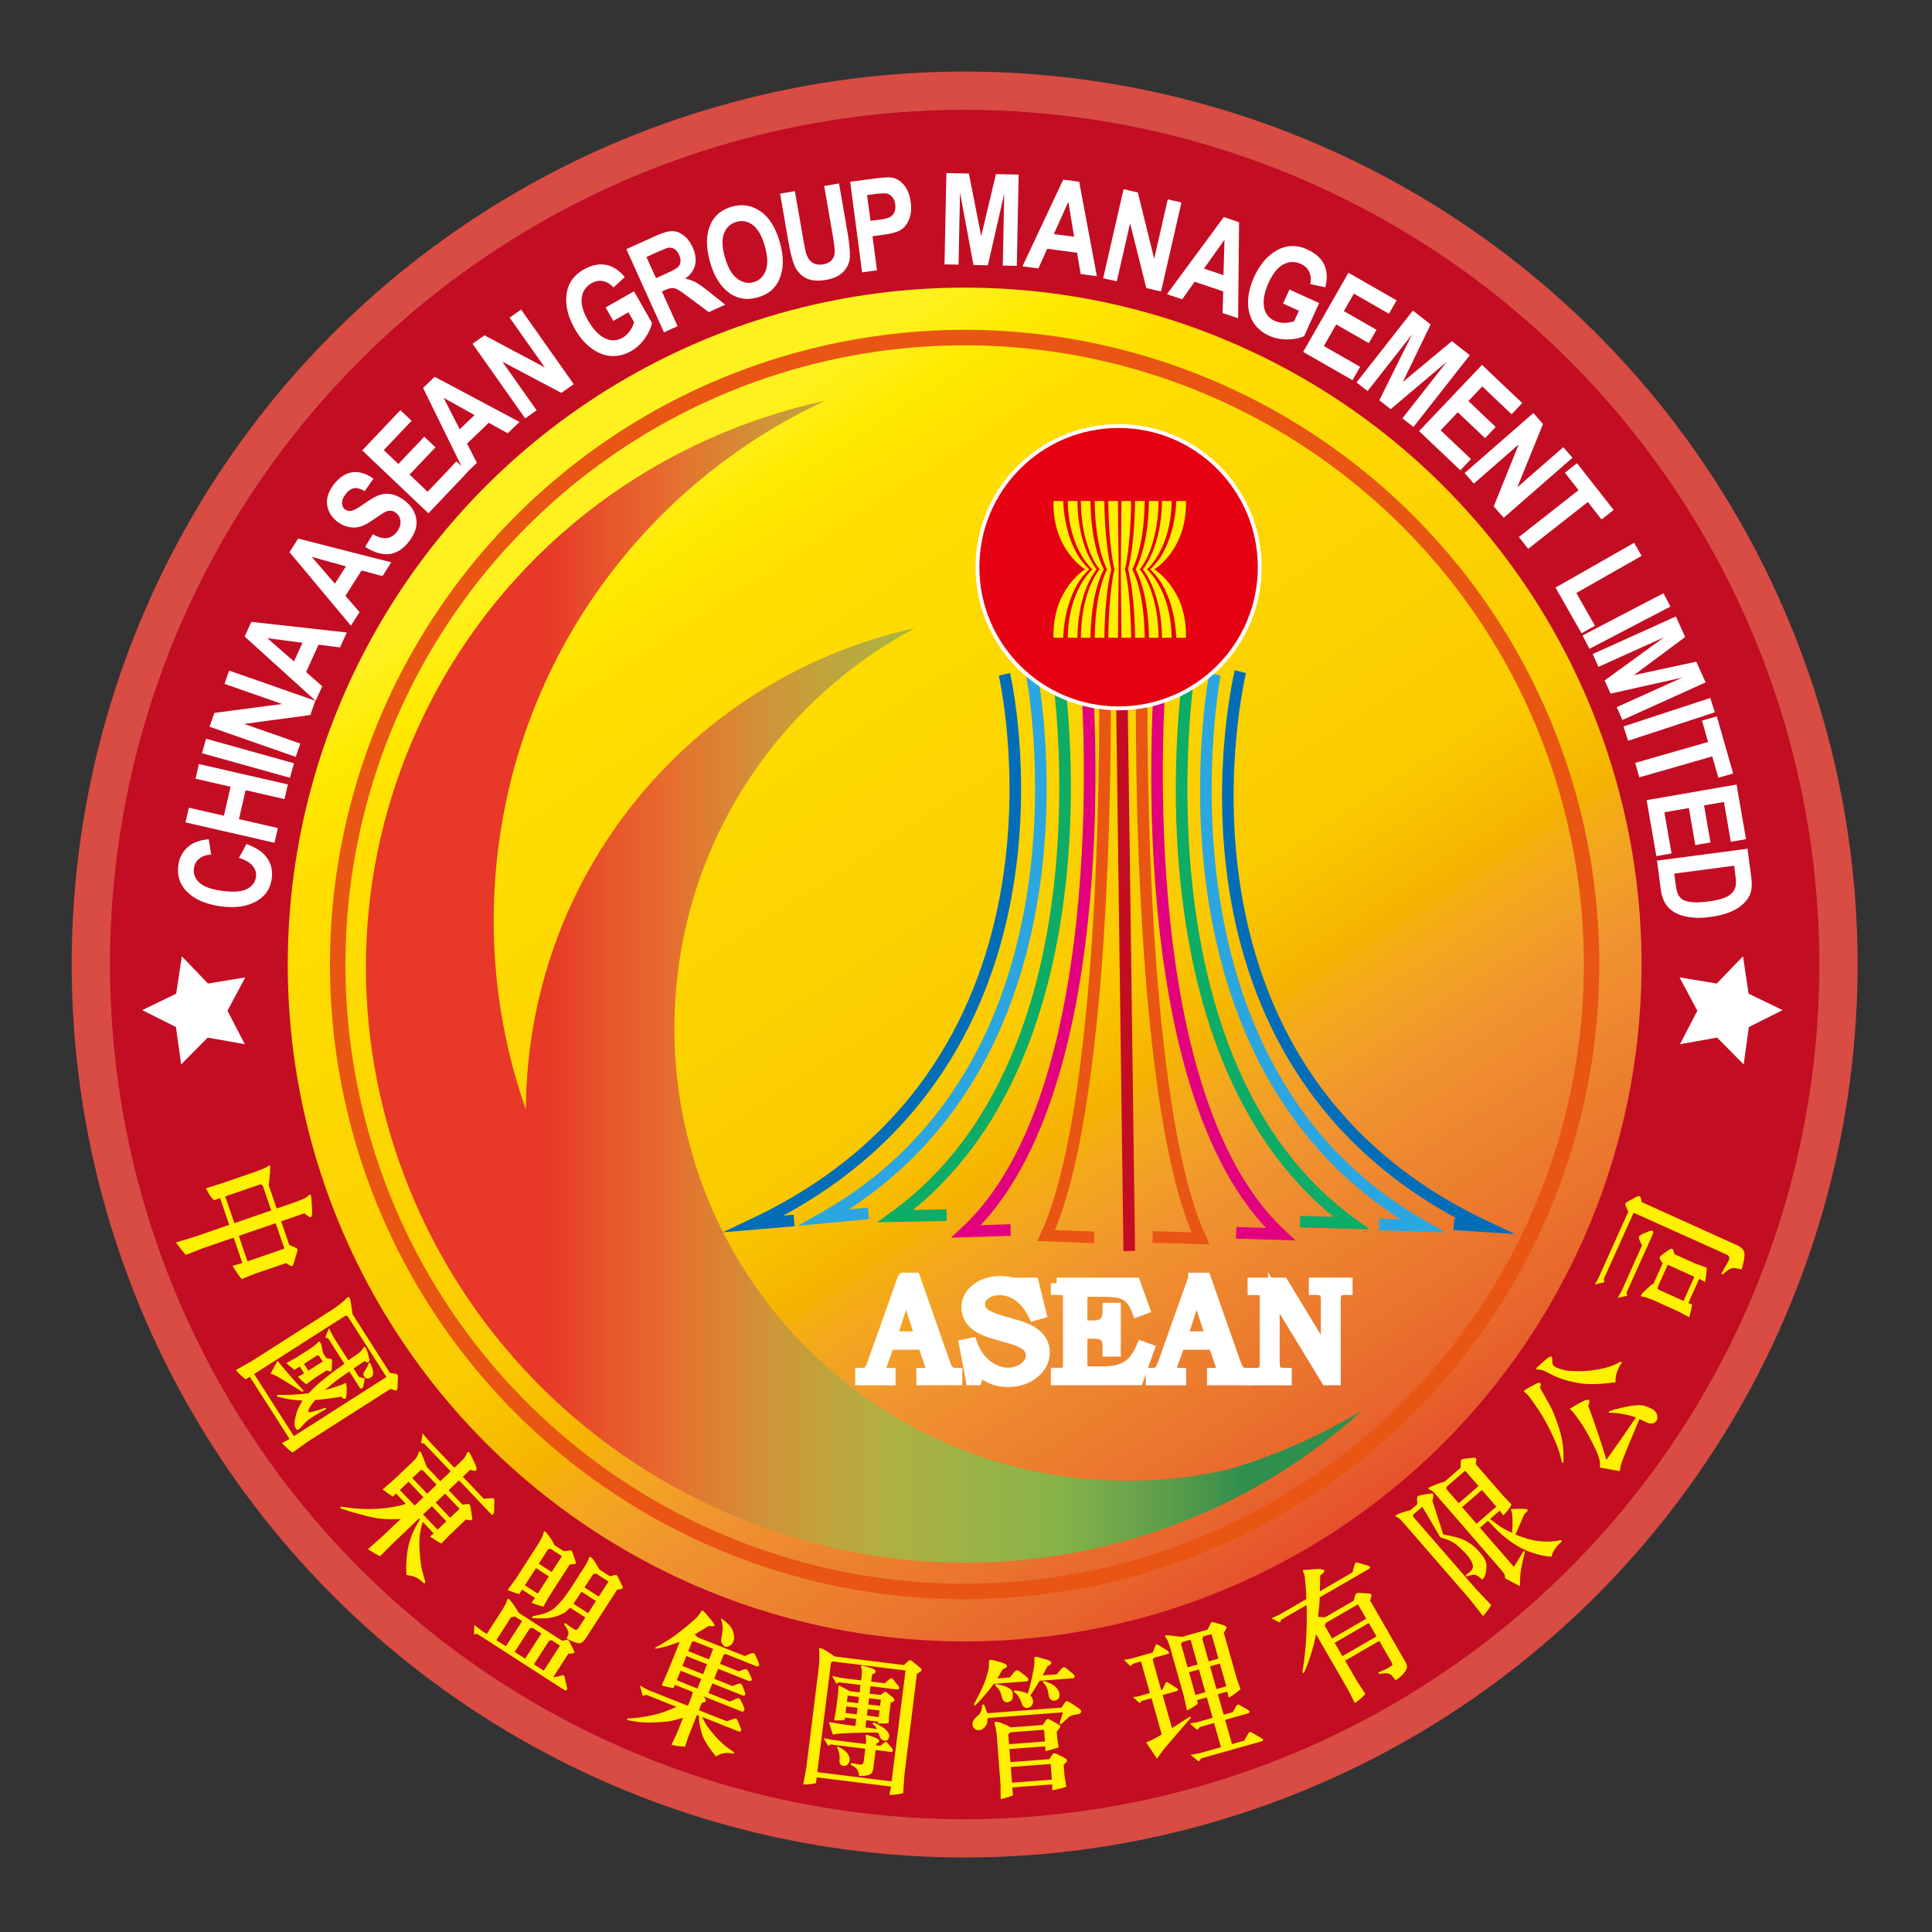 <?xml version="1.0" encoding="UTF-8"?>
<svg id="_圖層_1" data-name="圖層_1" xmlns="http://www.w3.org/2000/svg" version="1.1" xmlns:xlink="http://www.w3.org/1999/xlink" viewBox="0 0 500 500">
  <rect x="0" y="0" width="500" height="500" fill="#333333" stroke="none"/>
  <!-- Generator: Adobe Illustrator 29.8.2, SVG Export Plug-In . SVG Version: 2.1.1 Build 3)  -->
  <defs>
    <style>
      .st0 {
        stroke: #2ca6e0;
      }

      .st0, .st1, .st2, .st3, .st4, .st5, .st6, .st7, .st8, .st9, .st10, .st11, .st12 {
        fill: none;
      }

      .st0, .st1, .st2, .st3, .st4, .st5, .st6, .st7, .st8, .st9, .st11, .st12 {
        stroke-miterlimit: 10;
      }

      .st0, .st1, .st5, .st7, .st9, .st11, .st12 {
        stroke-width: 3px;
      }

      .st13 {
        fill: #231815;
      }

      .st1, .st6 {
        stroke: #e95513;
      }

      .st2 {
        stroke: #d84c43;
        stroke-width: 10px;
      }

      .st14 {
        fill: #fff;
      }

      .st3 {
        stroke: #ebe173;
      }

      .st3, .st4 {
        stroke-width: 1px;
      }

      .st4, .st7 {
        stroke: #fff;
      }

      .st5 {
        stroke: #036eb7;
      }

      .st15 {
        clip-path: url(#clippath-1);
      }

      .st6 {
        stroke-width: 4px;
      }

      .st8 {
        stroke-width: 46px;
      }

      .st8, .st11 {
        stroke: #c30d23;
      }

      .st9 {
        stroke: #0dac67;
      }

      .st10 {
        clip-rule: evenodd;
      }

      .st16 {
        fill: url(#_未命名的渐变);
      }

      .st12 {
        stroke: #e3007f;
      }

      .st17 {
        fill: #fff000;
      }

      .st18 {
        fill: #e50012;
      }

      .st19 {
        clip-path: url(#clippath);
      }

      .st20 {
        fill: url(#_未命名的渐变_2);
      }
    </style>
    <clipPath id="clippath">
      <path class="st10" d="M51.02,249.32c0,109.45,88.73,198.18,198.18,198.18s198.18-88.73,198.18-198.18S358.64,51.14,249.19,51.14,51.02,139.87,51.02,249.32"/>
    </clipPath>
    <linearGradient id="_未命名的渐变" data-name="未命名的渐变" x1="141.25" y1="83.09" x2="357.14" y2="415.54" gradientUnits="userSpaceOnUse">
      <stop offset="0" stop-color="#fff120"/>
      <stop offset="0" stop-color="#fff120"/>
      <stop offset=".02" stop-color="#fff120"/>
      <stop offset=".03" stop-color="#fff120"/>
      <stop offset=".04" stop-color="#fff120"/>
      <stop offset=".05" stop-color="#fff120"/>
      <stop offset=".06" stop-color="#fff120"/>
      <stop offset=".07" stop-color="#fff120"/>
      <stop offset=".08" stop-color="#fff120"/>
      <stop offset=".09" stop-color="#fff120"/>
      <stop offset=".1" stop-color="#fff120"/>
      <stop offset=".11" stop-color="#fff120"/>
      <stop offset=".12" stop-color="#fff120"/>
      <stop offset=".13" stop-color="#fff01a"/>
      <stop offset=".14" stop-color="#ffee13"/>
      <stop offset=".15" stop-color="#ffed0f"/>
      <stop offset=".16" stop-color="#ffeb05"/>
      <stop offset=".17" stop-color="#ffe900"/>
      <stop offset=".18" stop-color="#ffe700"/>
      <stop offset=".19" stop-color="#ffe500"/>
      <stop offset=".2" stop-color="#ffe300"/>
      <stop offset=".21" stop-color="#ffe100"/>
      <stop offset=".22" stop-color="#ffdf00"/>
      <stop offset=".23" stop-color="#ffde00"/>
      <stop offset=".24" stop-color="#ffde00"/>
      <stop offset=".25" stop-color="#fd0"/>
      <stop offset=".26" stop-color="#fd0"/>
      <stop offset=".27" stop-color="#ffdc00"/>
      <stop offset=".28" stop-color="#ffdc00"/>
      <stop offset=".29" stop-color="#ffdb00"/>
      <stop offset=".3" stop-color="#ffda00"/>
      <stop offset=".31" stop-color="#fdda00"/>
      <stop offset=".32" stop-color="#fdd900"/>
      <stop offset=".33" stop-color="#fdd900"/>
      <stop offset=".34" stop-color="#fdd800"/>
      <stop offset=".35" stop-color="#fdd700"/>
      <stop offset=".36" stop-color="#fdd700"/>
      <stop offset=".37" stop-color="#fdd600"/>
      <stop offset=".38" stop-color="#fdd500"/>
      <stop offset=".39" stop-color="#fdd500"/>
      <stop offset=".4" stop-color="#fdd500"/>
      <stop offset=".41" stop-color="#fcd400"/>
      <stop offset=".42" stop-color="#fcd300"/>
      <stop offset=".43" stop-color="#fcd300"/>
      <stop offset=".44" stop-color="#fbd200"/>
      <stop offset=".45" stop-color="#fbd100"/>
      <stop offset=".46" stop-color="#fbd100"/>
      <stop offset=".47" stop-color="#fbd000"/>
      <stop offset=".48" stop-color="#fbd000"/>
      <stop offset=".49" stop-color="#fbcf00"/>
      <stop offset=".5" stop-color="#fbce00"/>
      <stop offset=".51" stop-color="#fbcd00"/>
      <stop offset=".52" stop-color="#fbcd00"/>
      <stop offset=".53" stop-color="#fbcd00"/>
      <stop offset=".54" stop-color="#facc00"/>
      <stop offset=".55" stop-color="#facb00"/>
      <stop offset=".56" stop-color="#fac800"/>
      <stop offset=".57" stop-color="#f9c500"/>
      <stop offset=".58" stop-color="#f8c200"/>
      <stop offset=".59" stop-color="#f8bf00"/>
      <stop offset=".6" stop-color="#f7bb00"/>
      <stop offset=".61" stop-color="#f7b900"/>
      <stop offset=".62" stop-color="#f6b500"/>
      <stop offset=".63" stop-color="#f5b202"/>
      <stop offset=".64" stop-color="#f5ae10"/>
      <stop offset=".65" stop-color="#f4ab16"/>
      <stop offset=".66" stop-color="#f3a81d"/>
      <stop offset=".67" stop-color="#f3a521"/>
      <stop offset=".68" stop-color="#f2a124"/>
      <stop offset=".69" stop-color="#f29e28"/>
      <stop offset=".7" stop-color="#f19a2a"/>
      <stop offset=".71" stop-color="#f1972e"/>
      <stop offset=".72" stop-color="#f09330"/>
      <stop offset=".73" stop-color="#ef9030"/>
      <stop offset=".74" stop-color="#ef8e2f"/>
      <stop offset=".75" stop-color="#ef8b2f"/>
      <stop offset=".76" stop-color="#ee892f"/>
      <stop offset=".77" stop-color="#ed852f"/>
      <stop offset=".78" stop-color="#ed832f"/>
      <stop offset=".79" stop-color="#ed802f"/>
      <stop offset=".8" stop-color="#ec7f2e"/>
      <stop offset=".81" stop-color="#ec7c2e"/>
      <stop offset=".82" stop-color="#eb792e"/>
      <stop offset=".83" stop-color="#eb772e"/>
      <stop offset=".84" stop-color="#eb742e"/>
      <stop offset=".85" stop-color="#ea712e"/>
      <stop offset=".86" stop-color="#e96e2d"/>
      <stop offset=".87" stop-color="#e96b2d"/>
      <stop offset=".88" stop-color="#e9692d"/>
      <stop offset=".89" stop-color="#e9662d"/>
      <stop offset=".9" stop-color="#e8622d"/>
      <stop offset=".91" stop-color="#e85e2c"/>
      <stop offset=".92" stop-color="#e75a2d"/>
      <stop offset=".93" stop-color="#e7562c"/>
      <stop offset=".94" stop-color="#e7522c"/>
      <stop offset=".95" stop-color="#e64e2c"/>
      <stop offset=".96" stop-color="#e64a2c"/>
      <stop offset=".97" stop-color="#e5452b"/>
      <stop offset=".98" stop-color="#e53f2c"/>
      <stop offset=".99" stop-color="#e53a2b"/>
      <stop offset="1" stop-color="#e4352b"/>
    </linearGradient>
    <clipPath id="clippath-1">
      <path class="st10" d="M111.65,181.2c-38.68,74.26-8.93,166.29,66.45,205.56,59.05,30.76,128.59,20,174.54-21.81-10.8,6.54-22.47,11.73-34.75,15.35-11.95,2.74-24.54,3.64-37.42,2.4-64.41-6.21-111.59-63.46-105.39-127.87,3.92-40.64,28.15-74.41,61.68-92.25-52.86,11.56-94.6,56.06-100.07,112.82-.38,3.96-.57,7.88-.59,11.78-6.92-19.68-9.78-41.14-7.65-63.27,5.23-54.21,39.04-98.77,85.09-120.2-42.45,9.25-80.45,36.31-101.9,77.49Z"/>
    </clipPath>
    <linearGradient id="_未命名的渐变_2" data-name="未命名的渐变 2" x1="352.64" y1="260.61" x2="114.73" y2="260.61" gradientUnits="userSpaceOnUse">
      <stop offset="0" stop-color="#2f8f4c"/>
      <stop offset="0" stop-color="#2f8f4c"/>
      <stop offset=".02" stop-color="#2f8f4c"/>
      <stop offset=".03" stop-color="#2f8f4c"/>
      <stop offset=".04" stop-color="#2f8f4c"/>
      <stop offset=".05" stop-color="#2f8f4c"/>
      <stop offset=".06" stop-color="#2f8f4c"/>
      <stop offset=".07" stop-color="#2f8f4c"/>
      <stop offset=".08" stop-color="#2f8f4c"/>
      <stop offset=".09" stop-color="#2f8f4c"/>
      <stop offset=".1" stop-color="#2f8f4c"/>
      <stop offset=".11" stop-color="#2f8f4c"/>
      <stop offset=".12" stop-color="#2f8f4c"/>
      <stop offset=".13" stop-color="#2f8f4c"/>
      <stop offset=".14" stop-color="#35914c"/>
      <stop offset=".15" stop-color="#3b924b"/>
      <stop offset=".16" stop-color="#43944c"/>
      <stop offset=".17" stop-color="#48954b"/>
      <stop offset=".18" stop-color="#4c974b"/>
      <stop offset=".19" stop-color="#51994b"/>
      <stop offset=".2" stop-color="#559b4b"/>
      <stop offset=".21" stop-color="#5a9d4b"/>
      <stop offset=".22" stop-color="#5e9f4a"/>
      <stop offset=".23" stop-color="#62a04a"/>
      <stop offset=".24" stop-color="#66a24b"/>
      <stop offset=".25" stop-color="#6aa44a"/>
      <stop offset=".26" stop-color="#6fa64a"/>
      <stop offset=".27" stop-color="#72a849"/>
      <stop offset=".28" stop-color="#75aa4a"/>
      <stop offset=".29" stop-color="#79ac49"/>
      <stop offset=".3" stop-color="#7cae49"/>
      <stop offset=".31" stop-color="#80b048"/>
      <stop offset=".32" stop-color="#83b249"/>
      <stop offset=".33" stop-color="#86b448"/>
      <stop offset=".34" stop-color="#89b448"/>
      <stop offset=".35" stop-color="#8bb447"/>
      <stop offset=".36" stop-color="#8eb347"/>
      <stop offset=".37" stop-color="#90b447"/>
      <stop offset=".38" stop-color="#92b347"/>
      <stop offset=".39" stop-color="#94b346"/>
      <stop offset=".4" stop-color="#96b346"/>
      <stop offset=".41" stop-color="#99b346"/>
      <stop offset=".42" stop-color="#9bb345"/>
      <stop offset=".43" stop-color="#9db345"/>
      <stop offset=".44" stop-color="#9fb344"/>
      <stop offset=".45" stop-color="#a1b244"/>
      <stop offset=".46" stop-color="#a3b243"/>
      <stop offset=".47" stop-color="#a5b244"/>
      <stop offset=".48" stop-color="#a7b243"/>
      <stop offset=".49" stop-color="#a9b243"/>
      <stop offset=".5" stop-color="#abb242"/>
      <stop offset=".51" stop-color="#adb142"/>
      <stop offset=".52" stop-color="#afaf41"/>
      <stop offset=".53" stop-color="#b3ae40"/>
      <stop offset=".54" stop-color="#b5ac3f"/>
      <stop offset=".55" stop-color="#b8aa3f"/>
      <stop offset=".56" stop-color="#bba83f"/>
      <stop offset=".57" stop-color="#bda63e"/>
      <stop offset=".58" stop-color="#c0a43d"/>
      <stop offset=".59" stop-color="#c3a23c"/>
      <stop offset=".6" stop-color="#c59f3b"/>
      <stop offset=".61" stop-color="#c79d3a"/>
      <stop offset=".62" stop-color="#c99a39"/>
      <stop offset=".63" stop-color="#cb9839"/>
      <stop offset=".64" stop-color="#ce9638"/>
      <stop offset=".65" stop-color="#d09337"/>
      <stop offset=".66" stop-color="#d29037"/>
      <stop offset=".67" stop-color="#d48c36"/>
      <stop offset=".68" stop-color="#d78935"/>
      <stop offset=".69" stop-color="#d98534"/>
      <stop offset=".7" stop-color="#db8233"/>
      <stop offset=".71" stop-color="#dd7f32"/>
      <stop offset=".72" stop-color="#df7b31"/>
      <stop offset=".73" stop-color="#e17730"/>
      <stop offset=".74" stop-color="#e37330"/>
      <stop offset=".75" stop-color="#e56f2f"/>
      <stop offset=".76" stop-color="#e76a2e"/>
      <stop offset=".77" stop-color="#e9662d"/>
      <stop offset=".78" stop-color="#e8622d"/>
      <stop offset=".79" stop-color="#e85f2c"/>
      <stop offset=".8" stop-color="#e85c2b"/>
      <stop offset=".81" stop-color="#e8582b"/>
      <stop offset=".82" stop-color="#e8552b"/>
      <stop offset=".83" stop-color="#e8512a"/>
      <stop offset=".84" stop-color="#e84d2a"/>
      <stop offset=".85" stop-color="#e74a29"/>
      <stop offset=".86" stop-color="#e74529"/>
      <stop offset=".87" stop-color="#e74028"/>
      <stop offset=".88" stop-color="#e73d28"/>
      <stop offset=".89" stop-color="#e73828"/>
      <stop offset=".9" stop-color="#e73828"/>
      <stop offset=".91" stop-color="#e73828"/>
      <stop offset=".92" stop-color="#e73828"/>
      <stop offset=".93" stop-color="#e73828"/>
      <stop offset=".94" stop-color="#e73828"/>
      <stop offset=".95" stop-color="#e73828"/>
      <stop offset=".96" stop-color="#e73828"/>
      <stop offset=".97" stop-color="#e73828"/>
      <stop offset=".98" stop-color="#e73828"/>
      <stop offset=".99" stop-color="#e73828"/>
      <stop offset="1" stop-color="#e73828"/>
    </linearGradient>
  </defs>
  <path class="st13" d="M129.22,413.17l-3.57-2.81-3.13,3.98,3.57,2.81,3.13-3.98ZM134.77,412.09l-8.15,10.37-2.91-2.28.89-1.14-3.49-2.75-1.77.7-2.32-3.22,1.76-.68,6.57-8.36,2.92,2.29-1.16,1.47,3.57,2.81,1.18-1.5,2.91,2.28ZM120.31,431.44l-12.53-9.85-1.69.64-2.46-3.29,1.71-.64,15.47-19.69c.95-1.21,1.9-1.74,2.87-1.61.96.14,1.93.53,2.9,1.17.97.64,1.47,1.06,1.48,1.23.02.09-.09.3-.34.66-.24.35-.36.73-.35,1.14,0,.41.13.84.36,1.3.23.45.64,1.03,1.23,1.75l-.3.28c-.97-.89-1.8-1.62-2.49-2.17-1.18-.96-1.87-1.41-2.09-1.35-.22.07-.42.21-.59.43l-14.37,18.28,12.61,9.91-1.42,1.81ZM125.07,427.46l-12.8-10.04,1.43-1.82,12.79,10.05-1.42,1.81ZM135.79,442.61c.14-.4.26-.78.34-1.13.09-.35.2-1.05.33-2.09.13-1.04.21-1.98.23-2.83.02-.84-.02-1.76-.12-2.76-.09-.99-.25-1.92-.45-2.77-.21-.85-.55-1.68-1.04-2.51l.33-.33c.55.22.98.3,1.3.25.32-.05.63-.19.93-.4.3-.21.56-.49.79-.84.22-.34.36-.62.42-.83l.19-.59.4.02c1.26,2.97,1.6,5.7,1.01,8.19-.59,2.49-1.17,4.43-1.74,5.81-.56,1.38-.97,2.29-1.22,2.72l-.45.81-1.27-.73ZM160.35,426.54c-.22-.09-.49-.15-.81-.2-.33-.04-1.08.28-2.27,1-1.19.71-2.35,1.58-3.49,2.6-1.14,1.02-2.1,1.93-2.89,2.76-.79.82-1.39,1.49-1.81,2.01l-.71.9-4.04-2.33c1.27-1.23,2.34-2.2,3.19-2.91.86-.71,1.83-1.39,2.9-2.06,1.08-.67,2.02-1.19,2.85-1.56.82-.37,2.36-.95,4.61-1.75-.44-.25-.78-.45-1.01-.58l-1.73-1.01c-1.54-.9-4.07-2.22-7.59-3.97-.12.4-.21.75-.29,1.05-.09.3-.2.93-.35,1.9-.15.97-.24,1.59-.27,1.86-.03.27-.1,1.31-.22,3.1l-.36.06c-.59-1.43-1.01-2.53-1.25-3.28-.25-.75-.52-2.02-.84-3.82-.31-1.79-.14-3.3.52-4.51.66-1.21,1.24-1.95,1.74-2.19.5-.24.99-.22,1.47.06.49.29.77.61.86.96.08.35.03.88-.17,1.59-.2.7-.39,1.5-.61,2.41,1.68.14,3.29.36,4.84.66,1.55.31,3.33.84,5.34,1.61,2.01.76,3.47,1.37,4.37,1.82l-1.97,3.82ZM140.79,445.39c.44-.55.87-1.07,1.3-1.59.43-.52.92-1.03,1.46-1.53.54-.51,1.26-1.1,2.17-1.8.91-.69,1.71-1.22,2.41-1.61.7-.39,1.78-.82,3.24-1.32,1.46-.5,3.22-.86,5.28-1.1l.02.34c-.81.45-1.72,1-2.73,1.66-1.01.65-1.76,1.17-2.26,1.55-.5.38-1.24,1.03-2.24,1.96-.99.93-1.83,1.77-2.51,2.53-.68.76-1.25,1.47-1.71,2.13l-.67.96-3.76-2.18ZM183.65,440.24c-.72-.37-1.16-.52-1.32-.44-.16.07-.3.23-.43.46-.13.24-.27.53-.42.87-.16.35-.61,1.45-1.35,3.3-.74,1.86-1.23,3.14-1.45,3.88-.15.51-.24.96-.28,1.33-.03.38.02,1,.18,1.85-.6.92-1.15,1.79-1.65,2.62-.5.82-.84,1.4-1,1.72l-.62,1.21,1.5.59,6.86-17.39ZM174.64,459.22l-1.35,1.09-2.8-2.17,1.3-.75c.38-.59.76-1.19,1.17-1.8.4-.61.87-1.22,1.4-1.8.53-.59,1.47-1.37,2.82-2.36-.59-.9-1-1.65-1.23-2.24-.24-.59-.3-1.18-.22-1.76.09-.59.24-1.22.44-1.9.2-.68.7-2,1.48-3.96.64-1.56,1.04-2.56,1.23-3,.19-.44.38-.81.56-1.12.18-.31.45-.6.79-.86.34-.27.93-.38,1.76-.32.84.06,1.34.2,1.51.41.09.1.14.22.15.36,0,.14-.04.34-.15.62-.1.28-.15.55-.15.81,0,.26.04.45.13.55l.48.6,2.83-7.18,3.38,1.33-11.27,28.57-3.39-1.34.49-1.25-1.33-.52ZM171.72,442.97l-.65-.2c.03-.49.06-1.06.09-1.71.02-.66-.06-1.62-.24-2.88-.49.46-.87.86-1.16,1.21-.29.34-.64.82-1.08,1.44l-3.49-1.95c1.11-.73,1.94-1.2,2.49-1.41.55-.21,1.57-.49,3.05-.84-.43-1.68-.87-2.99-1.3-3.93-.43-.94-1-1.81-1.71-2.63l.18-.3c.52-.02.93-.1,1.23-.25.3-.15.55-.37.75-.64.2-.27.37-.59.5-.96.14-.37.21-.67.22-.9l.04-.56.43-.19c1.86,2.72,2.7,5.1,2.53,7.15-.17,2.06-.39,3.72-.65,5.01-.26,1.28-.53,2.35-.81,3.2l-.42,1.33ZM167.27,445.26l-1.06,2.69,3.87,1.53,1.06-2.69-3.87-1.53ZM169.2,451.71l-3.87-1.53-1,2.53,3.87,1.53,1-2.53ZM180.18,434.77c-.28,0-.48.05-.59.19-.11.13-.21.31-.3.53l-9.25,23.45-3.2-1.26.5-1.26-3.73-1.47-1.52,1.13-3.25-2.46,1.56-.83,4.81-12.2,3.38,1.33-.45,1.14,3.87,1.53,3.93-9.97c-.8.02-1.54.05-2.21.11l-.02-.33c1.29-1,2.11-1.64,2.47-1.91.36-.28.85-.61,1.49-1.02.63-.4,1.53-.86,2.69-1.38l-.18,4.69ZM207.19,454.78l-8.14-1.88-.71,3.09,8.14,1.88.71-3.09ZM208.45,449.32l-8.14-1.88-.75,3.25,8.14,1.88.75-3.25ZM211.85,468.06l-5.95-1.37c-.29.32-.58.69-.87,1.11-.29.42-.46.68-.5.77l-.27.53-4.82-1.11c.64-.84,1.26-1.63,1.89-2.35l-10.95-2.53.52-2.26,12.36,2.85c1.27-1.08,2.15-1.75,2.64-2.02l1-.55-1.12-.27.19-.81-8.08-1.86-1.18,1.28-3.69-2.02,1.37-1.2,4.01-17.39c.16-.71.43-1.26.8-1.64.37-.38.91-.55,1.62-.51.72.04,1.45.12,2.19.23.74.11,1.14.23,1.17.36.04.05.02.28-.06.69-.08.41-.04.8.11,1.18.15.37.37.67.65.89.29.22.72.47,1.32.74l-.15.42c-2.37-.73-3.65-1.02-3.86-.87-.21.14-.35.36-.41.65l-.97,4.19,8.14,1.88,1.89-8.2,3.67.85-4.66,20.21c1.17-.35,2.42-.66,3.76-.96l.13.34c-.7.44-1.26.81-1.68,1.12-.41.31-1.02.82-1.82,1.54-.79.72-1.28,1.17-1.44,1.36l-1.28,1.38,4.83,1.12-.52,2.26ZM242.92,445.94l-14.65-1.11-1.87,24.57,14.65,1.11,1.87-24.57ZM240.83,473.41l.07-.89-14.53-1.11-1.21,1.24-3.48-1.31,1.27-1.19,2.21-29.02,3.38.26-.11,1.44,14.65,1.11.11-1.5,3.35.26-2.36,30.97-3.35-.25ZM231.34,456.89v.16s.7.05.7.05c-.1-.02-.33-.09-.7-.22ZM233,461.76l-2.02-.15-.12,1.59,2.02.15.12-1.59ZM233.23,458.77l-2.02-.15-.11,1.44,2.02.15.11-1.44ZM233.46,455.69c-.7-.01-1.36,0-1.97.03.13.24.24.42.31.54l.27.37.22.35-.12.14,1.17.09.12-1.52ZM237.7,462.11l-2.04-.15-.12,1.59,2.04.15.12-1.59ZM237.93,459.12l-2.04-.15-.11,1.39,2.04.15.11-1.39ZM241.8,452.71l-8.83-.67-.11,1.46-2.27-.17c.23.45.43.92.61,1.43.64-.18,1.35-.37,2.15-.55.8-.18,3.3-.52,7.5-.99l.7,2.8c-.77-.06-1.59-.13-2.44-.2-.85-.06-1.85-.11-2.98-.12l-.13,1.72,2.04.15.06-.76,2.78.21-.69,9.13-2.78-.21.06-.74-2.04-.16-.12,1.59,5.41.41-.13,1.76-5.41-.41-.12,1.52-2.66-.2.11-1.49-4.58-.35.14-1.78,4.58.35.12-1.59-1.86-.14-1.07,1.07-2.76-1.16.98-.89.58-7.59,1.52.12c-.36-.25-.67-.48-.93-.71-.27-.22-.49-.53-.67-.91-.18-.38-.25-.72-.19-1,.06-.27.21-.53.43-.78.23-.24.63-.32,1.18-.22l.06-.8-1.59-.12.12-1.64,1.59.12.2-2.61c.03-.41.12-.81.27-1.22.16-.4.44-.66.86-.77.42-.1.86-.16,1.31-.16.45,0,.73.06.83.16.11.09.16.22.19.4l.05.7c.05.19.15.36.31.49.16.14.55.32,1.19.53l-.08.37c-.51-.11-.94-.18-1.28-.19-.49-.04-.74.15-.77.55l-.15,1.95,4.38.33c-.35-.27-.66-.53-.91-.76-.25-.23-.44-.53-.59-.87-.15-.35-.2-.69-.17-1.01.03-.33.19-.62.5-.89.3-.26.64-.37,1.01-.33.37.04.63.21.79.5.16.29.25.72.27,1.29.01.57.06,1.01.14,1.31l.22.86,3.19.24-.12,1.64ZM261.81,450.37l-.84.22c-.35-.36-.89-.86-1.62-1.51-.74-.64-1.73-1.12-2.95-1.42-1.23-.31-2.42-.44-3.56-.38l-.04-.54c.74-.18,1.18-.51,1.31-.99.13-.48.19-.82.18-1.02,0-.2-.05-.46-.13-.78l-.13-.56.1-.3c1.7.38,3.08.96,4.15,1.74,1.06.78,1.83,1.62,2.3,2.53.48.91.76,1.54.87,1.89l.37,1.12ZM266.33,450.94l8.95-.68.17,2.28-8.95.68.12,1.55-3.82.29-.12-1.55-8.83.67-.19-2.28,8.85-.67-.68-8.93,3.82-.29.46,6.05c.48-.65,1.01-1.31,1.59-1.98.59-.67,1.42-1.38,2.51-2.14,1.1-.75,2.57-1.49,4.42-2.2l.21.31c-.76.73-1.53,1.58-2.32,2.55-.79.97-1.62,2.58-2.5,4.81l-3.79.15.1,1.38ZM269.48,465.07l-4.09.31.1,1.37,4.09-.31-.1-1.37ZM265.24,463.36l4.09-.31-.11-1.48-4.09.31.11,1.48ZM264.85,458.16l.13,1.73,4.09-.31-.13-1.73-4.09.31ZM273.04,472.49l-4.45.11c.41-1.34.67-2.13.8-2.39l.42-.86-.07-.89-4.71.36c.21.15.38.3.5.43.13.14.24.31.34.51.1.2.2.52.31.97.11.44.22.8.35,1.07.13.27.36.59.7.95l-.21.32c-1.88-.03-3.2-.23-3.98-.59-.78-.36-1.18-.89-1.22-1.59-.04-.71.06-1.17.31-1.4l.46-.48-6.37.48-.15-2,6.04-.46-.1-1.37-4.85.37-.15-2.02,4.85-.37-.11-1.48-4.85.37-.15-1.99,4.85-.37-.13-1.73-6.25.48-.16-2.09,13.73-1.04-.05-.63,3.65-.28.78,10.32c1.03-.84,2.01-1.58,2.98-2.22l.29.31c-.25.37-.52.8-.83,1.29-.3.49-.74,1.53-1.3,3.11-.57,1.58-.91,2.76-1.04,3.55l-.22,1.28ZM303.74,460.25l-2.53.58.75,3.27,2.53-.58-.75-3.27ZM302.47,454.74l-2.53.58.82,3.57,2.53-.58-.82-3.57ZM308.53,465.68l-3.36.77-.24-1.03-2.44.56-.59,1.43-3.59-.14.7-1.37-2.97-12.88,3.2-.74.24,1.03,2.53-.58-.24-1.03,3.36-.78,3.4,14.75ZM293.63,463.62l-2.34.54.59,2.54,2.34-.54-.59-2.54ZM288.76,441.86l-1.83.42,1.64,7.13,1.83-.42-1.64-7.13ZM290.31,459.93l.51,2.21,2.34-.54c-.11-.64-.17-1.03-.2-1.14l-.17-1.1-2.49.57ZM293.61,440.74l-1.84.43,1.64,7.13,1.84-.43-1.64-7.13ZM296.61,440.05l1.64,7.13,1.79-.41-1.64-7.13-1.79.41ZM301.9,438.83l2.36,10.24-3.49.81-.25-1.1-11.42,2.64-.65,1.36c.71-.21,1.11-.29,1.19-.22.08.06.17.2.25.42.09.22.16.42.23.58.07.16.18.33.34.51.16.18.39.31.68.39.3.07.76.11,1.4.13l.05.41c-.77.13-1.32.23-1.65.31-.89.19-1.36.37-1.43.52-.07.15-.08.32-.04.5l.38,1.65,2.68-.6c.1-1.06.19-1.73.27-2.01.08-.29.24-.71.49-1.28.24-.57.44-1,.6-1.29.15-.29.33-.57.55-.83.21-.27.63-.78,1.26-1.53l.33.16c-.19.6-.35,1.21-.47,1.85-.12.63-.14,1.43-.06,2.4.08.96.16,1.72.25,2.28.08.55.19,1.19.34,1.92.14.73.28,1.38.42,1.96l1.64,7.13-3.31.76-.19-.81-2.28.53-.52,1.44-3.59-.14.62-1.3-2.98-12.84c-.06-.27-.1-.53-.11-.78-.02-.25.05-.48.18-.69.13-.21.4-.45.79-.72.39-.27.82-.5,1.29-.68l-3.47-.1.77-1.39-1.92-8.33-1.36.31-.47-2.05,21.36-4.93.47,2.05-1.53.35ZM321.55,441.83l-.28.32c-1.28-.69-2.4-1.17-3.32-1.42-.94-.26-1.8-.41-2.6-.46-.8-.05-2.21,0-4.22.12l-.17-.3c.37-.38.6-.75.69-1.1.09-.35.1-.7.04-1.05-.06-.36-.17-.72-.33-1.08-.16-.37-.31-.63-.45-.79l-.34-.45.12-.33c3.5.6,6.01,1.58,7.52,2.94,1.51,1.35,2.43,2.3,2.79,2.82l.56.78ZM324.5,448.18l-3.22,1.27.86,2.19,3.22-1.27-.86-2.19ZM322.9,444.12l-3.22,1.27.84,2.13,3.22-1.27-.84-2.13ZM330.97,445.63l-3.18,1.25.86,2.19,3.18-1.25-.86-2.19ZM329.37,441.57l-3.18,1.25.84,2.13,3.18-1.25-.84-2.13ZM330.33,427.18c-.38.73-.76,1.58-1.14,2.55-.38.96-.69,1.87-.94,2.72-.25.85-.43,1.79-.55,2.82-.12,1.03-.15,1.82-.09,2.36l.13,1.33-2.65,1.05.36.91,3.18-1.25-.36-.91,3.34-1.32,4.5,11.4-3.34,1.32-.16-.42-3.18,1.25.66,1.68,8.03-3.16.79,2.01-8.03,3.16,1.29,3.27-3.29,1.3-1.26-3.21-7.74,3.05-.82-2.07,7.74-3.05-.66-1.68-3.12,1.23-.31,1.75-3.98.29.42-1.68-3.91-9.91,3.37-1.33.33.85,3.22-1.27-4.69-11.9,3.29-1.3,3.08,7.81c.91-2.9,1.75-4.85,2.52-5.82.77-.98,1.98-2.38,3.64-4.19l.34.36ZM352.78,416.91l-12.15,6.99,12.23,21.26,12.15-6.99-12.23-21.26ZM369.4,439.03l-2.93,1.69-.5-.86-12.05,6.93-.19,1.87-3.54.75.23-1.7-14.5-25.22,2.93-1.68.81,1.41,12.15-6.99-.83-1.44,2.93-1.69,15.48,26.93ZM354.63,427.42l-1.08.62,2.6,4.53,1.08-.62-2.6-4.53ZM360.78,433.19l-2.13,1.22-.45-.78-1.01.58-.05,1.18-2.55.43v-1.15s-4.65-8.11-4.65-8.11l2.07-1.19.59,1.02,1.08-.62-.58-1.01,2.13-1.22,5.55,9.65ZM354.91,420.87c-2.66,1.84-4.9,3.66-6.7,5.46l-.18-.05.07.59c.76.88,1.39,1.63,1.9,2.26.51.63,1.02,1.31,1.54,2.04.52.73,1.07,1.57,1.67,2.5.6.94.94,1.48,1.02,1.63l1.47,2.46,6.47-3.74.97,1.69-6.42,3.69,1.27,2.2-1.85,1.07-1.27-2.2-1.21.69c.32.06.53.13.66.21.12.07.3.26.55.56.24.31.4.48.49.54l.59.35-.02.21c-.9.26-1.49.39-1.77.41-.29,0-.61-.1-.97-.33-.36-.24-.51-.5-.44-.79l.06-.65-.95.54-.97-1.69,2.92-1.68c-.54-.93-1.05-1.8-1.54-2.6-.48-.81-.87-1.42-1.16-1.83l-2.12-3.18c.31,1,.58,1.82.8,2.43.22.61.49,1.28.83,1.99l.95,2.04-2.04,1.17c-.33-.75-.7-1.64-1.12-2.7-.42-1.05-.77-2.27-1.06-3.64-.29-1.37-.47-2.66-.56-3.86-.45-.41-.86-.72-1.24-.93-.38-.22-.6-.29-.67-.21-.08.08,0,.62.21,1.61l.34,1.39.16.75-.29.13c-.14-.33-.24-.57-.3-.73l-.49-1.25c-.29-.72-.56-1.27-.83-1.67-.21-.32-.41-.53-.63-.66l-.47-.28c-.1-.1-.19-.26-.27-.48-.23-.62-.32-1.12-.26-1.49.05-.38.14-.62.27-.73.13-.1.4-.11.82,0,.48.1.94.23,1.37.41.44.18,1.18.62,2.25,1.32.05-.66.13-1.34.25-2.01.11-.68.21-1.11.28-1.29l.38-.98.34.11c-.05.57-.1,1.08-.12,1.55-.03.46,0,1.29.08,2.47.48-.95,1.01-1.87,1.59-2.74.57-.87,1.43-2.08,2.57-3.64l2.81,1.56ZM374.91,412.96l-3.21,2.52,6.84,8.7,3.21-2.52-6.84-8.7ZM377.95,410.57l6.84,8.7,3.31-2.6-6.84-8.7-3.31,2.6ZM381.5,402.13l11.79,15.01-2.99,2.35-.81-1.03-3.31,2.6,3.05,3.89-3.04,2.39-3.05-3.89-3.1,2.44.24,1.97-3.85,1.44-.22-1.89-10.26-13.05,3-2.36,1.38,1.76,3.21-2.52-6.72-8.55,3.04-2.39,6.72,8.55,3.31-2.6-1.38-1.76,2.99-2.35Z"/>
  <circle class="st2" cx="249.65" cy="249.62" r="226.09" transform="translate(-103.39 249.64) rotate(-45)"/>
  <g class="st19">
    <rect class="st16" x="51.02" y="51.14" width="396.35" height="396.35"/>
  </g>
  <circle class="st3" cx="249.19" cy="249.32" r="198.18" transform="translate(-103.31 249.23) rotate(-45)"/>
  <circle class="st8" cx="249.65" cy="249.62" r="198.18"/>
  <circle class="st6" cx="249.65" cy="249.62" r="162.25" transform="translate(-103.39 249.64) rotate(-45)"/>
  <polygon class="st14" points="47.06 247.5 53.84 254.54 63.48 252.95 58.87 261.57 63.36 270.24 53.75 268.53 46.88 275.48 45.54 265.8 36.81 261.42 45.6 257.16 47.06 247.5"/>
  <polygon class="st14" points="451.08 247.5 444.3 254.54 434.66 252.95 439.27 261.57 434.78 270.24 444.39 268.53 451.26 275.48 452.6 265.8 461.33 261.42 452.54 257.16 451.08 247.5"/>
  <g class="st15">
    <rect class="st20" x="72.97" y="103.7" width="279.67" height="313.81"/>
  </g>
  <path class="st17" d="M312.79,429.97l2.54-.72-1.79-6.34-2.2.62-.16.7,1.62,5.73ZM314.82,437.13l2.54-.72-1.66-5.88-2.54.72,1.66,5.88ZM307.36,431.51l2.57-.73-1.81-6.42-2.18.62-.3.45,1.72,6.09ZM309.38,438.67l2.57-.73-1.66-5.88-2.58.71,1.66,5.89ZM315.98,452.19l-1.77-6.27-3.66,1.03-.71.76-1.92-1.66,1.95-.36,3.96-1.12-1.5-5.3-2.57.73.26.91c-.55.48-1.48,1.06-2.82,1.76l-.84-3.78-3.52-12.46-.52-1.51c-.15-.43-.33-.77-.54-1.01-.21-.24-.29-.42-.24-.56.05-.13.33-.17.85-.13l3.5.4,6.66-1.88.58-1.22c.2-.4.34-.63.43-.69.09-.06.37-.02.83.1l2.08.61c.57.18.87.35.93.51.06.18,0,.4-.16.68l-.51.84,3.3,11.68,1.01,2.9c-.9.83-1.91,1.58-3.05,2.24l-.36-1.61-2.44.69,1.5,5.3,2.37-.67.74-1.33c.2-.35.36-.55.48-.6.12-.05.27-.04.43.05l2.16,1.22c.4.24.57.45.51.63-.07.18-.2.31-.4.36l-5.91,1.67,1.77,6.27,3.19-.9.86-1.53c.25-.45.44-.68.56-.71.13-.03.38.06.76.28l2.29,1.34c.28.18.42.34.4.48-.01.15-.16.26-.46.35l-15.57,4.39-.64.79-2.12-1.69,2.25-.41,5.61-1.58ZM297.6,438.18l-2.31-8.2-2.02.59-.75.62-1.63-1.61,1.66-.28,5.77-1.63.56-1.37c.19-.48.33-.73.4-.76.07-.03.29.07.66.29l2.03,1.24c.31.2.49.39.54.58.05.2-.05.32-.3.39l-3.57,1.01-.32.5,2.18,7.81.34-.1.78-1.61c.08-.17.16-.28.25-.32.08-.04.22,0,.43.11l2.33,1.5c.14.1.22.23.22.39,0,.16-.08.27-.25.31l-3.7,1.04,2.41,8.55c.57-.35,1-.63,1.3-.81l2.08-1.36,1.19-.76c.08-.05.15-.02.23.08.07.1.07.2-.02.3l-.81.95c-3.57,4.13-5.52,6.4-5.87,6.82-.34.42-.74.95-1.2,1.61l-.77,1.1-2.81-4.22c1.3-.49,2.64-1.18,4.03-2.06l-2.65-9.39-2.55.72-.47.59-1.75-1.57,1.45-.25,2.94-.83ZM258.09,434.38l3.22-.25,1.07-1.25c.33-.39.6-.59.81-.6.21,0,.48.1.79.34l1.42,1.11c.53.42.77.75.74,1-.03.25-.21.38-.53.41l-8.44.64c-.91,1.33-2.17,2.84-3.75,4.51l-.73.78c-.19.19-.33.29-.43.31-.09.02-.16-.02-.19-.13-.03-.11.03-.31.18-.59l.51-.95c1.03-1.95,1.73-3.43,2.1-4.45.37-1.01.64-1.87.81-2.58.17-.7.26-1.22.27-1.54.01-.32.01-.64,0-.93-.02-.3,0-.48.09-.54.08-.06.19-.1.33-.11.3-.01,1.09.17,2.37.54,1.28.37,1.91.72,1.89,1.08-.04.31-.41.58-1.11.81l-1.4,2.39ZM270.56,436.13l-.48-.58c-.13-.14-.17-.27-.12-.39.05-.12.3-.11.75.04.9.34,1.56.66,1.96.93.4.28.76.66,1.08,1.13.32.47.48.92.47,1.36,0,.5-.14.86-.41,1.1-.26.24-.57.37-.94.41-.36.03-.67-.06-.94-.29-.25-.2-.42-.53-.52-1l-.15-.94c-.06-.35-.16-.67-.29-.99-.13-.31-.27-.58-.42-.77ZM261.14,451.4l9.3-.71-.23-3.03-8.68.66-.59.53.19,2.55ZM271.91,456.52l-10.32.79.31,4.05,10.32-.79-.31-4.05ZM261.57,447.05l8.32-.63.77-1.17c.11-.17.24-.29.38-.37.15-.07.45.02.9.27l1.69.95c.49.28.75.5.77.63.02.14-.06.32-.21.53l-.7.87.13,1.74.34,2.36c-1.45.47-2.59.79-3.42.97v-1.25s-9.31.71-9.31.71l.26,3.38,10.06-.77.64-.94c.22-.34.4-.53.56-.58.15-.05.45.04.9.25l1.49.74c.64.34.98.61,1,.8.02.2-.08.41-.3.62l-.57.58.24,2.85.44,2.79c-.45.17-.79.3-1.03.37-.24.07-1.1.26-2.58.58l-.03-1.53-10.32.79.16,2.06c-.68.29-1.73.61-3.17.97l-.04-3.64-.98-12.9c-.02-.27-.07-.63-.14-1.08-.07-.45-.13-.75-.17-.91-.03-.17-.09-.41-.18-.73-.09-.32-.12-.52-.08-.6.03-.07.16-.13.38-.16.27-.03.78.09,1.53.38.75.29,1.16.45,1.22.48l1.04.59ZM258.24,436.9l-.52-.52c-.14-.14-.2-.27-.17-.4.03-.12.29-.14.75-.06,2.38.52,3.64,1.22,3.76,2.1.12.89.07,1.49-.15,1.83-.22.33-.53.55-.92.65-.4.11-.75.05-1.05-.16-.23-.15-.43-.43-.57-.83l-.28-1.04c-.2-.68-.49-1.2-.85-1.57ZM255.5,443.38l19.2-1.46.82-1.18c.19-.29.36-.45.52-.48.15-.03.47.1.95.4l1.94,1.25c.68.46.97.82.88,1.1-.09.28-.24.46-.44.52-.2.07-.59.15-1.16.24-.58.09-1.01.23-1.28.4-.28.18-.72.56-1.34,1.14l-.62.59c-.29.28-.49.38-.61.29-.12-.09-.13-.28-.04-.56l.76-2.48-19.48,1.48c-.01.31-.05.67-.1,1.08-.05.4-.27.84-.66,1.3-.4.46-.85.71-1.37.75-.52.05-.94-.08-1.27-.39-.33-.3-.5-.7-.52-1.2-.01-.48.2-.96.63-1.44l1.14-1.11c.38-.47.6-1.02.67-1.67l.06-.51c.01-.18.09-.29.22-.33.14-.04.29.11.46.46l.33.92.31.87ZM266.67,438.81c.35.35.56.74.65,1.19.08.44.02.85-.19,1.21-.22.36-.54.61-.98.75-.43.13-.84.05-1.21-.25-.18-.14-.33-.36-.46-.68l-.36-1c-.12-.28-.27-.56-.45-.86-.17-.29-.34-.52-.51-.67l-.56-.48c-.15-.12-.22-.25-.19-.39.03-.13.29-.17.75-.1,1.29.21,2.23.47,2.81.79.15-.31.39-1.16.72-2.56.33-1.4.57-2.51.73-3.34.16-.83.25-1.45.28-1.86.03-.4.02-.77,0-1.1-.03-.32,0-.52.07-.58.07-.06.18-.1.33-.11.16,0,.37.04.61.12.25.08.88.26,1.9.54,1.02.28,1.51.6,1.48.97-.03.26-.35.53-.98.8-.43.8-.86,1.59-1.27,2.39l3.66-.28,1.21-1.45c.36-.44.76-.48,1.2-.13l1.53,1.24c.46.38.69.7.68.95-.01.25-.21.39-.57.42l-8.49.65c-.72,1.19-1.29,2.12-1.71,2.76-.43.65-.65.99-.68,1.03ZM211.51,458.63l19.24,2.39,3.61-28.7-18.91-2.35-.4.36-3.54,28.3ZM237.29,433.23l-3.23,26.13-.32,4.69c-.92.27-2.11.44-3.56.51l.44-2.19-19.26-2.39-.19,1.51c-1.38.28-2.48.38-3.29.3l.81-4.41,3.23-25.96c.02-.15.04-.45.07-.91.02-.46.04-.75.06-.87v-1.27c0-.36,0-.6,0-.71l-.09-.8c0-.13.03-.21.07-.27.05-.06.17-.07.39-.03.57.12,1.76.83,3.57,2.13l17.95,2.23,1.22-1.12c.24-.22.54-.18.9.11l2.21,1.81c.18.16.26.31.25.47-.01.15-.1.28-.26.38l-.97.65ZM217.83,452.51c1.5.95,2.18,2,2.04,3.15-.06.39-.23.72-.51,1-.28.27-.63.38-1.04.34-.42-.05-.71-.21-.9-.49-.1-.15-.16-.36-.17-.62l.06-1.04c0-.2-.02-.43-.05-.69-.04-.26-.08-.47-.12-.63-.04-.16-.1-.34-.17-.54-.08-.2-.15-.36-.23-.49-.07-.12-.1-.25-.06-.38.04-.13.22-.1.56.08l.6.34ZM224.07,451.34c.03-.25.05-.44.06-.59.01-.15.02-.35,0-.6-.01-.25-.04-.46-.07-.63-.04-.18-.05-.29-.05-.36,0-.06.03-.12.07-.18.05-.06.23-.04.53.07l.83.26c1.46.47,2.16.9,2.1,1.31-.04.26-.29.45-.74.58l-.06.48,1.11.14.96-.81c.2-.17.34-.26.43-.27.08,0,.2.08.34.23l1.31,1.51c.18.23.24.44.16.65-.08.21-.21.31-.41.28l-4.03-.5-.63,4.91c-.07.43-.18.76-.36,1.01-.17.25-.48.44-.93.57-.44.14-1.22.21-2.32.24-.09-.59-.22-1.08-.39-1.45-.18-.37-.46-.68-.86-.93l-.75-.43c-.21-.12-.27-.23-.18-.36.09-.12.21-.18.38-.16l.75.15c1.11.23,1.74.27,1.9.12.16-.14.27-.44.33-.89l.39-3.11-9.03-1.12-.53.4-1.26-2.03,2.67.5,8.3,1.03ZM224.9,439.5l-.18,1.62,3.06.36.2-1.6-3.08-.38ZM224.55,442.3l-.21,1.69,3.08.38.21-1.69-3.08-.38ZM219.18,440.42l2.91.36.2-1.6-2.91-.36-.2,1.6ZM218.82,443.31l2.91.36.21-1.69-2.91-.36-.21,1.69ZM225.44,435.19l3.52.44,1.26-1.08c.19-.16.35-.24.47-.25.12,0,.3.14.55.43l1.21,1.5c.26.33.34.59.24.78-.1.19-.31.26-.64.22l-6.76-.84-.24,1.92,2.8.35.74-.53c.34-.24.52-.37.55-.37.03,0,.28.19.75.57l1,.81c.44.37.63.67.58.91-.06.24-.37.43-.94.56l-.44,3.4-.11,1.93c-.47.09-1.39.13-2.76.11l.06-.48-3.08-.38-.23,1.86,3.02.43c-.21-.34-.36-.56-.46-.68-.1-.12-.25-.27-.46-.46-.21-.19-.27-.34-.19-.46.07-.12.28-.11.59.05l.51.25c.62.33,1.05.56,1.27.7.22.14.44.28.65.44.21.15.48.43.81.85.32.42.46.83.41,1.24-.06.42-.2.72-.41.89-.22.18-.52.24-.92.17-.39-.07-.72-.3-.95-.71l-.31-.77-.25-.57c-2.03-.07-4.25-.04-6.65.06-2.4.1-3.8.19-4.17.26l-.94.16-.98-3.24c2.21.4,4.48.75,6.83,1.04l.23-1.83-2.91-.36-.07.57c-.62.14-1.55.19-2.76.16l.5-2.68.59-4.77.02-.82c0-.41.03-.65.07-.71.05-.06.15-.05.32.03l2.6,1.39,2.5.31.24-1.92-5.65-.7-.56.42-1.15-2.03,2.59.51,4.91.61.13-.86c.02-.13.04-.44.06-.93l.03-.67c0-.26-.05-.5-.13-.71-.08-.21-.11-.38-.08-.51.03-.12.19-.17.5-.12.45.09,1.12.29,2,.57.89.3,1.31.62,1.28.98-.04.3-.35.52-.93.69l-.25,1.88ZM189.78,424.88c-.25.56-.69.96-1.32,1.22-.64.27-1.18,0-1.62-.79-.1-.15-.16-.32-.19-.49-.03-.18-.04-.34-.02-.48.02-.14.1-.61.24-1.38.14-.78.19-1.45.14-2.03-.04-.58-.12-1.02-.25-1.34-.12-.31-.18-.49-.18-.53,0-.05.02-.09.05-.12.03-.04.08-.04.18,0,.07.04.17.11.31.22l.62.49c1.14.94,1.81,1.84,2.01,2.68.21.85.29,1.41.25,1.68-.03.27-.11.56-.24.87ZM178.13,427.32l5.36,2.13,1.08-2.71-4.95-1.97-.52.11-.97,2.43ZM176.61,431.15l5.36,2.13,1.02-2.57-5.36-2.13-1.02,2.57ZM175.14,434.84l5.35,2.17,1-2.51-5.36-2.13-.98,2.48ZM178.05,441.43l.55-1.38c.25-.62.4-1.04.46-1.25l.26-.91-4.66-1.85-.33.82c-1.14-.15-2.18-.37-3.1-.69l1.59-3.56,3.1-7.7c-2.17.78-3.64,1.24-4.41,1.4l-1.04.21-.63.13c-.18.03-.28,0-.28-.11,0-.1.06-.19.21-.26l.7-.36c.25-.13.79-.44,1.6-.93.82-.49,1.68-1.06,2.58-1.7.89-.64,2-1.51,3.31-2.6,1.32-1.1,2.12-1.83,2.44-2.2.31-.37.55-.67.73-.92l.43-.63c.06-.08.12-.13.17-.15.05-.02.15.03.3.14.33.3.92.96,1.76,2,.84,1.03,1.21,1.63,1.13,1.77-.14.22-.62.24-1.44.07-.3.19-.89.55-1.77,1.07-.88.53-1.52.92-1.91,1.16l.74.73,12.24,4.86,1.19-.52c.52-.22.86-.3,1.06-.25.19.05.41.35.65.91l.6,1.4c.21.51.24.84.09,1-.15.16-.39.17-.71.05l-7.92-3.15-.47.28-.93,2.3,4.86,1.93,1.11-.42c.39-.15.69-.18.89-.08.2.09.39.31.56.66l.68,1.47c.16.37.15.63-.02.78-.17.15-.41.17-.71.05l-7.86-3.12-1.02,2.57,4.74,1.9,1.1-.44c.47-.18.8-.24,1-.17.2.07.4.34.58.8l.48,1.21c.18.46.19.77.05.93-.14.16-.37.19-.68.06l-7.75-3.08-.99,2.5,5.54,2.2,1.41-.63c.42-.2.74-.26.94-.2.21.06.46.44.76,1.11l.48,1.1c.19.46.21.8.05,1.02-.15.21-.36.27-.62.16l-9.86-3.92c.78.88.81,1.41.09,1.57l-.54.17-.74,1.86,7.28,2.87,1.24-.46c.59-.22.94-.31,1.09-.28.14.03.33.34.59.94l.61,1.47c.18.46.19.75.04.89-.15.13-.35.15-.59.05l-9.42-3.74c.46,1.01.91,1.83,1.33,2.44.42.61,1.19,1.55,2.31,2.81,1.12,1.25,2.39,2.36,3.8,3.31l.65.43c.14.1.19.21.16.35-.03.14-.15.19-.36.15l-.66-.13c-.43-.08-.98-.06-1.63.04-.66.11-1.32.39-2,.84-2.06-2.49-3.29-4.52-3.72-6.08-.43-1.56-.65-2.66-.66-3.31l-.05-1.18-.5-.2-2.31,5.82-.77,2.39c-1.34-.04-2.52-.2-3.52-.48l1.36-2.85,1.64-4.14c-1.66.53-3.1.85-4.32,1-1.22.14-2.63.22-4.22.24-1.6.02-3.16-.12-4.71-.41l-1.06-.2c-.12-.03-.18-.1-.18-.23,0-.12.11-.19.31-.2l.94-.06c1.64-.11,3.48-.4,5.53-.85,2.04-.46,4.05-1.17,6.01-2.12l-7.79-3.1-.96.26-.71-2.66,2.13,1.15,10.28,4.08ZM138.17,430.72l2.56,1.65,4.19-6.5-2.13-1.38-.68.13-3.93,6.1ZM133.19,427.51l2.72,1.75,4.19-6.5-2.26-1.46-.69.08-3.95,6.13ZM128.45,424.46l2.48,1.59,4.19-6.5-1.92-1.23c-.29.14-.6.2-.92.2l-3.83,5.94ZM123.44,422.82l-.75.18.05-2.48,1.84,1.45,1.39.9,4.07-6.31c.12-.19.26-.44.44-.76.17-.32.31-.58.43-.79.12-.2.2-.43.25-.69.05-.26.14-.43.26-.52.13-.09.33.02.61.33.69.84,1.44,1.94,2.25,3.29l11.18,7.2,1.26-.2c.26-.04.45.07.59.31l1.21,2.44c.12.25.15.43.1.54-.05.11-.17.17-.37.19l-1.17.1-3.85,5.97.19.12,2.03-.5c.16-.05.3-.05.4-.02.11.03.19.16.24.37l.64,2.71c.09.41.05.67-.12.77-.17.1-.37.08-.6-.07l-22.55-14.53ZM154.96,413.21l2.52-3.91-3.27-2.08-.71.18-2.24,3.41,3.7,2.4ZM148.41,415.05l3.79,2.44,2.03-3.15-3.74-2.41-2.08,3.12ZM147.54,416.1c-.32.31-.68.65-1.09,1-.4.36-1.2.74-2.38,1.17-1.18.42-2.61.61-4.27.56l-1.63-.04c-.32,0-.47-.09-.46-.25.02-.16.13-.27.34-.31l1.38-.29c1.9-.39,3.33-1.05,4.29-1.97.96-.92,1.81-1.86,2.52-2.82.73-.96,1.61-2.27,2.65-3.94,1.04-1.66,1.72-2.73,2.04-3.19.32-.46.53-.78.63-.96l.43-.84c.19-.35.32-.64.38-.88.07-.24.13-.38.2-.41.07-.03.19,0,.39.1.42.24,1.14,1.29,2.17,3.16l2.72,1.75,1.13-.29c.23-.06.41-.07.54-.02.13.04.26.18.38.44l1.14,2.35c.13.27.16.47.09.6-.07.12-.23.2-.46.24l-.97.17-8.19,12.71c-.3.47-.7.82-1.19,1.06-.48.24-1.71-.13-3.67-1.12.1-.21.23-.56.4-1.01.17-.46.04-1.01-.38-1.65l-.58-.86c-.11-.15-.11-.28-.02-.39.09-.11.21-.13.34-.04l.77.56c1.09.8,1.73,1.18,1.95,1.14.21-.05.47-.3.77-.78l1.58-2.45-3.93-2.53ZM135.84,410.28l3.34,2.15,2.87-4.46-3.34-2.15-2.87,4.46ZM145.43,402.73l-2.98-1.92-.58.11-2.43,3.77,3.34,2.15,2.65-4.12ZM143.48,399.88l2.45,1.58,1.28-.18c.34-.05.54-.06.64-.01.1.05.2.22.32.51l.77,2.26c.09.3.11.49.06.58-.05.09-.16.15-.31.16l-1.25.11-5.46,8.48-1.35,2.42c-.88-.2-1.9-.53-3.08-1.01l.9-1.24-3.34-2.15-.74,1.16c-1.18-.33-2.18-.69-3-1.07l2.05-2.77,5.88-9.13c.21-.32.4-.66.59-1.02l.41-.8c.19-.36.29-.64.31-.83.03-.19.08-.38.18-.54.1-.17.29-.09.57.23.88,1.08,1.43,1.84,1.65,2.3l.47.94ZM112.76,388.86l3.73,3.93,2.45-2.3-3.75-3.94-2.43,2.31ZM109.49,391.94l3.75,3.94,2.27-2.16-3.73-3.93-2.29,2.15ZM106.72,382.54l3.83,4.04,2.43-2.34-3.54-3.72-.49-.11-2.25,2.13ZM103.48,385.62l3.85,4.02,2.25-2.16-3.82-4.02-2.27,2.16ZM104.98,389.14l-2.47-2.6-.82.78c-1.13-.7-2.02-1.31-2.67-1.84l3.1-2.71,4.68-4.45c.74-.71,1.18-1.3,1.32-1.78.14-.48.27-.77.39-.86.11-.09.23-.07.36.09.19.23.71,1.52,1.57,3.86l3.51,3.72,2.69-2.56-6.88-7.21-.77-.11.39-2.49,1.8,2.13,6.41,6.75,1.51-1.4c.25-.24.55-.56.91-.96.35-.4.57-.76.68-1.08.1-.32.21-.53.33-.63.11-.1.26-.05.45.15.11.13.22.29.31.47.1.17.38.73.81,1.65.44.92.68,1.52.73,1.79.05.28.03.48-.06.6-.25.31-.76.27-1.52-.12l-1.95,1.85,5.4,5.69,2.14-.14c.21,0,.37.03.47.11.11.08.15.37.15.87l-.07,2.6c-.02.27-.11.47-.29.61-.18.13-.34.12-.48-.05l-8.31-8.77-2.69,2.56,3.58,3.74,1.21-.15c.25-.04.44-.02.56.04.12.06.22.27.29.64l.45,2.77c.03.31,0,.52-.08.63-.09.11-.31.14-.66.07l-.89-.15-3.9,3.71-2.46,2.51c-.52-.26-1.5-.86-2.95-1.82l.98-.8-2.84-2.99c-.41,1.36-.67,2.62-.79,3.77-.11,1.14-.1,2.67.06,4.57.14,1.9.34,3.34.6,4.33l.61,2.21.12.45c.08.32.05.5-.08.55-.12.05-.26,0-.42-.16l-.51-.48c-.3-.28-.72-.55-1.25-.81-.53-.26-.9-.41-1.1-.44l-1.44-.24c-.13-1.36-.11-2.87.05-4.53.16-1.66.43-3.05.78-4.19.36-1.13.69-2.03,1-2.68.3-.66.86-1.68,1.68-3.04l-.22-.23-7.14,6.79-2.99,3.02c-.71-.33-1.76-.94-3.16-1.81l3.37-2.97,5.14-4.85c-1.81.07-3.26.06-4.35-.02-1.09-.08-2.12-.22-3.08-.43-.96-.2-2.22-.52-3.77-.96-1.55-.43-2.53-.73-2.94-.87l-1.16-.38c-.24-.08-.36-.19-.34-.35.02-.15.24-.2.67-.14l.72.11c2.86.44,5.67.57,8.47.38,2.79-.19,5.13-.61,7.02-1.24ZM65.77,355.59l10.28,16.09,23.97-15.32-10.09-15.79-.53-.07-23.63,15.1ZM101.05,359.45l-21.53,13.73-3.83,2.76c-.65-.49-1.1-.86-1.34-1.1l-.88-.9-.48-.48,1.94-1.07-10.28-16.09-1.07.68c-1.02-.79-1.86-1.59-2.53-2.41l4.02-2.26,21.39-13.67c.15-.1.4-.28.73-.54l1.17-.9c.48-.38.83-.69,1.05-.94.22-.25.38-.41.5-.49.11-.07.22-.1.31-.1.09.02.2.13.32.33.15.29.39,1.68.7,4.13l9.67,15.18,1.54.25c.36.06.54.26.54.6l-.13,3.21c-.02.17-.09.31-.2.4-.11.09-.25.11-.41.06l-1.22-.39ZM96.28,353.82c.17.46.27.95.3,1.45.04.5-.13.88-.51,1.15-.37.27-.71.38-1.02.34-.32-.05-.57-.2-.76-.48-.19-.27-.26-.55-.21-.84.02-.19.11-.39.27-.58l.32-.43c.06-.11.18-.32.34-.63.17-.32.26-.55.28-.7.02-.16.05-.27.11-.35.05-.08.13-.1.23-.08.1.02.19.11.26.27l.38.88ZM79.82,354.72l3.69-2.36-.97-1.52-.4-.1-3.47,2.22,1.14,1.76ZM84.45,351.47l.87.14c.22.04.38.11.48.19.1.09.15.27.14.54l-.09,2.02c-.02.28-.09.44-.21.5-.12.06-.24.08-.36.03l-.73-.24-3.04,1.94-2.22,1.65c-.7-.47-1.43-1.11-2.21-1.94l1.62-.88-1.13-1.77-1.36.87c-.92-.69-1.62-1.28-2.08-1.77l2.55-1.41,3.28-2.1c.34-.21.75-.5,1.24-.87.49-.37.82-.65,1-.86.18-.2.31-.31.4-.32.09-.01.2.09.33.3.18.3.4,1.19.67,2.66l.84,1.31ZM71.83,352.16c.67.89,1.77,2.2,3.28,3.91,1.52,1.71,2.3,2.6,2.34,2.64l.93.97c.14.16.17.3.08.41-.08.11-.22.12-.4,0l-1.43-.89c-2.56-1.6-4.12-2.55-4.68-2.86-.56-.31-1.19-.6-1.91-.86l1.78-3.31ZM90.15,352.06c.41-.3.73-.53.96-.68l1-.67c.27-.18.5-.36.71-.51.21-.16.35-.28.44-.36.08-.09.19-.22.32-.37.13-.16.22-.28.29-.36l.22-.41c.06-.11.12-.17.19-.18.07-.01.17.06.28.2.22.27.43.77.64,1.51.2.74.34,1.27.41,1.58.07.31-.02.54-.27.7-.25.14-.57.05-.97-.28l-2.86,1.94,1.43,2.24,1.17.24c.22.04.31.18.27.42l-.43,1.92c-.06.23-.19.36-.39.39-.2.04-.4-.11-.59-.43l-2.56-4.04c-.76.52-1.57,1.09-2.41,1.69-.84.6-1.56,1.15-2.14,1.66l-1.76,1.46c.47-.12.82-.22,1.07-.28.24-.07.78-.23,1.6-.5.82-.27,1.31-.43,1.48-.49l.66-.31c.13-.07.24-.12.31-.16.08-.04.14-.06.18-.05.04,0,.09.05.13.12.16.28.23.97.19,2.06-.03,1.09-.14,1.7-.32,1.81-.33.2-.68.05-1.04-.45-2.56.4-4.83.7-6.81.87-.49.58-.95,1.2-1.36,1.84-.4.65-.5,1.07-.3,1.26.08.07.22.09.44.05.22-.03.52-.11.9-.22l1.33-.4,1.49-.49c.13-.05.23-.02.31.08.08.11.02.21-.2.34l-1.41.79c-1.14.63-2.04,1.19-2.69,1.67-.65.49-1.2,1.01-1.66,1.56-.45.55-.78.89-.98,1.03-.2.13-.37.18-.51.15-.14-.04-.27-.16-.38-.36-.36-.56-.4-1.48-.1-2.76.29-1.28.67-2.32,1.12-3.11l.73-1.33c-.7,0-1.54-.06-2.49-.19-.96-.12-1.71-.25-2.27-.38l-1.5-.36c-.23-.06-.34-.16-.34-.31,0-.15.14-.22.42-.22l1.55.02c1.11,0,2.27-.05,3.49-.14,1.22-.1,2.14-.2,2.75-.31.52-.54,1.09-1.1,1.71-1.71.62-.6,1.52-1.37,2.7-2.3,1.18-.94,2.17-1.7,2.98-2.27l1.85-1.33-4.18-6.54-.76-.26.92-2.4,1.31,2.47,3.76,5.89ZM61.8,319.85l2.26,6.58,9.55-3.29-2.26-6.58-9.55,3.29ZM58.28,309.64l2.38,6.91,9.55-3.29-2.23-6.49-.53-.29-9.16,3.15ZM53.26,307.53l4.24-1.32,8.69-2.99c.26-.09.75-.28,1.48-.56.73-.29,1.21-.52,1.43-.68.22-.17.38-.27.48-.31.09-.03.17-.03.23,0,.06.03.11.16.13.38.03.7-.1,2.27-.39,4.73l2.06,5.98,5.16-1.77,1.5-.62c.63-.24,1.06-.49,1.32-.74.25-.25.42-.4.49-.44.08-.05.16-.05.25,0,.09.04.15.19.2.45.05.38.12,1.33.22,2.86.09,1.54,0,2.36-.27,2.48-.31.13-.87-.2-1.67-.99l-6.05,2.08,2.11,6.14,1.37.57c.41.17.65.33.72.46.07.13.04.42-.09.85l-.9,2.96c-.12.37-.24.58-.35.64-.12.06-.42-.06-.88-.35l-.7-.45-7.73,2.64-3.77,1.48c-.95-1.21-1.74-2.34-2.35-3.41l2.54-.72-2.26-6.58-7.82,2.69-4.59,1.78c-.44-.49-1.29-1.56-2.54-3.21l5.02-1.54,8.79-3.03-2.38-6.91-1.56.54c-.24-.22-.46-.45-.68-.68-.22-.23-.7-1.03-1.44-2.42Z"/>
  <path class="st17" d="M435.7,336.68l2.81-6.25-6.9-3.11-2.59,5.75.07.63,6.61,2.98ZM434.08,339.28l-6.04-2.72-1.8-.71c-.4-.16-.71-.24-.93-.25-.22-.02-.4-.05-.53-.1-.13-.05-.13-.2,0-.46.1-.19.52-.62,1.26-1.32.75-.69,1.12-1.04,1.13-1.05l.77-.49,2.36-5.24-.45-.67c-.24-.37-.35-.64-.33-.83.02-.19.28-.46.79-.83l1.39-1.01c.49-.35.83-.48,1.02-.4.18.07.3.21.35.41l.24.96,5.3,2.38,3.08,1.14c-.02,1.2-.17,2.43-.44,3.69l-1.5-.82-2.81,6.25.98.44c-.08.51-.15.88-.2,1.13l-.36,1.43-.17.7-3.09-1.63ZM422.78,313.85l-7.74,17.19.17.8-2.46.57,1-1.81,7.64-16.97-.45-1.04c-.23-.53-.33-.88-.3-1.05.02-.18.33-.43.91-.75l1.69-.91c.54-.28.89-.37,1.07-.28.19.09.3.26.35.51l.21.99,24.9,11.27c.44.21.87.54,1.26.97.39.43.53,1.11.41,2.04-.12.93-.36,1.98-.71,3.16-.48-.13-1.04-.26-1.7-.36-.65-.1-1.38.16-2.17.79l-.92.74c-.14.13-.26.15-.34.06-.09-.09-.09-.22,0-.39l.65-1.13c.59-1,.96-1.65,1.11-1.95.16-.3.21-.58.16-.82-.04-.24-.11-.41-.21-.51-.09-.1-.57-.34-1.44-.73l-23.1-10.39ZM424.95,322.31l-.49-1.03c-.28-.58-.37-.99-.29-1.23.09-.24.42-.49,1.01-.74l1.23-.52c.8-.33,1.26-.39,1.37-.17.11.22.11.47-.01.74l-6.82,15.16.18.82-2.45.56,1-1.81,5.27-11.77ZM418.11,357.74c-2.24.28-4,.43-5.3.46-1.3.03-2.49-.02-3.59-.16-1.09-.14-2.19-.36-3.29-.65-1.1-.3-1.99-.58-2.66-.86-.67-.28-1.26-.55-1.77-.82l-1.54-.78c-.71-.32-1.22-.48-1.54-.47-.32,0-.56,0-.72-.02-.16-.03-.18-.17-.05-.43,0,0,.47-.43,1.41-1.3l1.14-.97c.35-.3.62-.49.82-.58.19-.09.34-.11.47-.07.12.04.2.22.24.52,0,.05,0,.25,0,.61,0,.36.04.65.11.85.07.21.22.39.44.55.22.16.53.31.92.46.56.21,1.14.39,1.74.53.6.14,1.74.23,3.4.26,1.67.03,3.53-.14,5.58-.53,2.06-.39,3.68-.93,4.88-1.63l.42-.24c.18-.1.32-.09.41,0,.1.11.1.23,0,.38l-.4.56c-.23.33-.47.85-.72,1.59-.25.73-.37,1.26-.38,1.58l-.03,1.14ZM415.72,377.82c2.52-3.5,5.08-7.17,7.67-10.99-.44-.15-.88-.29-1.33-.43-.44-.13-1.17-.29-2.18-.47-1.02-.18-1.85-.27-2.51-.29h-.78c-.15,0-.23-.05-.22-.17.01-.12.08-.2.21-.27l.91-.31c.2-.06.54-.15,1.05-.28l1.79-.44c2.62-.56,4.45-.65,5.49-.27,1.04.38,1.75.72,2.13,1,.54.43.86.93.95,1.51.09.57.01,1.02-.24,1.35-.25.35-.58.56-1,.61-.42.05-.78.03-1.11-.07l-1.61-.76-.67-.27c-2.13,5.08-3.44,8.24-3.93,9.49-.49,1.25-.79,2.08-.88,2.49-.09.41-.18.9-.26,1.48l-5.13-.92c.02-.3.02-.67.01-1.08,0-.42-.15-1.05-.42-1.9-.27-.85-.88-2.16-1.81-3.93-.94-1.77-1.64-3.02-2.1-3.75-.46-.73-.99-1.5-1.6-2.32-.61-.82-.98-1.32-1.13-1.48-.15-.16-.31-.31-.48-.45-.17-.13-.22-.25-.16-.37.04-.05.13-.11.27-.18.14-.07.32-.18.56-.34.23-.16.89-.53,1.97-1.11,1.07-.58,1.74-.78,1.98-.6.27.2.22.7-.13,1.5,1.97,5.32,3.53,9.99,4.69,14ZM398.52,359.11c1.05,1.81,1.95,3.4,2.68,4.76.74,1.37,1.51,3.32,2.33,5.89.81,2.56,1.18,5.23,1.1,8.01v.47c-.02.18-.08.29-.2.34-.11.05-.19-.02-.23-.21l-.15-.65c-.47-2.02-1.2-4.08-2.21-6.18-1-2.11-1.84-3.71-2.51-4.82-.67-1.1-1.39-2.22-2.18-3.34-.78-1.12-1.33-1.86-1.67-2.24-.33-.37-.59-.62-.79-.76-.2-.13-.3-.23-.3-.29,0-.06.02-.13.07-.2.15-.17.59-.45,1.33-.85.73-.4,1.34-.72,1.82-.96.48-.23.81-.28,1-.13.24.2.21.59-.08,1.17ZM383.79,418.22l-3.66-4.64-16.45-18.94c-.61-.71-1.06-1.19-1.33-1.45-.27-.26-.51-.42-.7-.5-.2-.07-.34-.16-.44-.27-.09-.11-.03-.22.16-.35.66-.37,1.88-.8,3.67-1.26l1.76-1.52-.07-1.27c-.02-.38.05-.64.19-.8.14-.16.76-.31,1.84-.47,1.09-.16,1.69-.23,1.82-.22.12,0,.22.05.29.11.14.14.09.74-.16,1.79l2.8,8.68c1.34.23,2.59.51,3.73.83,1.14.33,2.2.83,3.18,1.49.97.65,1.93,1.56,2.88,2.71.96,1.16,1.42,2.22,1.4,3.21-.02.99-.14,1.74-.33,2.26-.2.52-.46.91-.78,1.17-.2-.17-.56-.46-1.07-.86-.51-.4-1.17-.48-1.98-.24l-.75.23c-.24.08-.39.06-.43-.07-.04-.13,0-.25.17-.37l.59-.43c.58-.42.93-.85,1.03-1.3.11-.45,0-.99-.34-1.63-.34-.64-.8-1.3-1.4-1.98-.48-.53-1.22-1.25-2.22-2.14-1-.89-2.48-1.6-4.43-2.11-1.53-2.65-2.63-4.53-3.3-5.64l-1.39-2.28-2.38,2.07.07.53,16.22,18.68,3.94,4.14c-.5.91-1.2,1.86-2.11,2.84ZM382.64,384.6l-3.47-3.99-4.81,4.17-.04.58,3.2,3.68,5.12-4.44ZM382.13,394.35l5.12-4.44-3.73-4.3-5.12,4.44,3.73,4.3ZM373.83,383.48l4.16-3.61.04-1.41c0-.33.06-.56.16-.67.1-.11.39-.21.86-.27l1.9-.22c.58-.06.91-.02,1.02.11.1.13.13.32.09.57l-.16.92,7.14,8.23,2.13,2.18c-.16.36-.33.67-.48.94-.16.27-.7.92-1.63,1.95l-.92-1.26-2.51,2.18c1.27.97,2.23,1.67,2.85,2.1.63.42,1.58.92,2.86,1.48.1-1.49.13-2.72.09-3.68-.03-.96-.11-1.59-.25-1.87-.13-.29-.19-.46-.16-.51.03-.06.19-.09.48-.12,2.48-.13,3.77-.05,3.86.21.07.2-.22.58-.86,1.12-.74,1.76-1.5,3.52-2.29,5.3,1.26.52,2.52.95,3.82,1.28,1.29.34,2.63.51,4.03.53,1.4.01,2.45-.06,3.17-.24l.55-.13c.18-.03.3.01.36.14.05.12.06.21,0,.27l-.48.42c-.15.13-.38.38-.7.76-.32.38-.59.75-.82,1.11-.23.36-.44.88-.64,1.58-1.28-.07-2.52-.29-3.74-.65-1.22-.36-2.28-.73-3.17-1.13-.89-.39-1.85-.93-2.87-1.61-1.03-.68-2.01-1.43-2.97-2.26-.95-.82-1.8-1.65-2.56-2.48l-1.09-1.17-2.09,1.81,8.79,10.13c.38-.57.65-1,.83-1.31l1.09-1.83.49-.8c.08-.12.17-.15.29-.1.12.05.15.19.09.43l-.3,1.21c-.23.96-.44,1.94-.63,2.97-.19,1.02-.29,2.5-.3,4.42l-3.86-2.05c.03-.5-.05-.89-.23-1.17-.18-.28-.41-.59-.69-.91l-16.6-19.12c-.54-.62-.91-1.02-1.13-1.22-.21-.2-.45-.35-.71-.44-.26-.09-.41-.2-.47-.33-.05-.13.09-.27.41-.41.03,0,.38-.16,1.06-.46.68-.31,1.57-.61,2.66-.92ZM353.59,418.93l-2.15-3.72-8.31,4.8-.28.74,1.9,3.29,8.83-5.11ZM347.41,428.61l8.83-5.11-2-3.45-8.83,5.11,2,3.45ZM338.1,415.41l-6.5,3.76-.36.76-2.19-1.11,2.13-.98,6.88-3.98c.02-.89-.02-1.86-.11-2.9-.09-1.05-.16-1.82-.22-2.33-.05-.51-.11-.88-.18-1.1-.07-.23-.16-.46-.25-.7-.1-.24-.13-.38-.11-.44.02-.06.18-.1.47-.11.2.02.82-.03,1.87-.12,1.06-.1,1.82-.12,2.31-.06.48.06.76.16.82.29.12.29.06.51-.19.67l-.8.7-.09,4.06,8.45-4.89.47-1.77c.12-.44.24-.69.36-.75.12-.06.41-.03.88.1l1.94.57c.57.18.87.35.89.52.02.17-.11.32-.36.47l-12.69,7.34c0,.49-.01.91-.02,1.25-.02.35-.15,1.61-.39,3.79l1.78.11,7.46-4.31.36-1.35c.07-.25.17-.43.31-.53.13-.1.39-.15.77-.13l2.36.14c.41.03.65.11.73.21.08.11.09.29.02.56l-.31,1.06,9.21,16.04c.22.4.33.8.33,1.18,0,.39-.29.94-.88,1.66-.58.72-1.29,1.3-2.11,1.75-.14-.19-.43-.57-.87-1.13-.44-.57-1.26-.78-2.44-.63l-.82.11c-.11.02-.18-.03-.25-.16-.06-.12-.02-.21.11-.27l.7-.3c1.07-.44,1.87-.85,2.4-1.23.22-.14.34-.28.37-.42.03-.13-.02-.32-.15-.54l-3.24-5.61-8.83,5.11,3.11,5.38,2.14,3.26c-.79.86-1.7,1.64-2.74,2.35l-1.87-3.67-8.18-14.15c-.36,1.87-.8,3.64-1.33,5.29-.53,1.65-1.01,2.96-1.45,3.95l-.2.46c-.11.26-.23.36-.36.31-.13-.06-.19-.18-.17-.34l.11-.64c.81-5.09,1.14-10.61.97-16.55Z"/>
  <path class="st14" d="M448.81,224.05l-15.51,2.04.38,2.91c.16,1.25.4,2.14.71,2.67.31.53.72.94,1.24,1.23.52.3,1.31.49,2.36.59,1.05.1,2.41.04,4.09-.18,1.73-.23,3.09-.53,4.06-.9.97-.37,1.71-.85,2.21-1.43.51-.58.81-1.25.89-2,.07-.56,0-1.62-.21-3.18l-.23-1.76ZM452.26,219.67l.93,7.07c.24,1.79.21,3.17-.07,4.13-.28.96-.84,1.89-1.69,2.78-.84.89-2,1.66-3.45,2.29-1.46.64-3.31,1.1-5.56,1.4-2.02.27-3.81.27-5.37,0-1.56-.26-2.82-.68-3.78-1.27-.97-.59-1.74-1.35-2.31-2.29-.57-.94-.97-2.19-1.17-3.76l-.96-7.28,23.43-3.09ZM426.14,207.08l23.28-4.04,2.45,14.14-3.93.68-1.79-10.31-5.14.89,1.66,9.59-3.93.68-1.66-9.59-6.34,1.1,1.85,10.66-3.93.68-2.52-14.5ZM423.18,197.44l18.87-5.42-1.58-5.52,3.84-1.1,4.24,14.78-3.84,1.1-1.58-5.52-18.87,5.42-1.07-3.74ZM420.15,188.01l22.45-7.37,1.21,3.7-22.45,7.37-1.21-3.7ZM412.19,169.27l21.53-9.73,2.4,5.32-13.27,9.86,16.15-3.48,2.42,5.36-21.53,9.73-1.49-3.31,16.98-7.67-18.57,4.16-1.54-3.4,15.39-11.19-16.98,7.67-1.49-3.31ZM409.55,164.46l20.95-10.93,1.8,3.45-20.95,10.93-1.8-3.45ZM402.55,152.07l20.36-11.59,1.93,3.38-16.89,9.61,4.82,8.46-3.47,1.97-6.74-11.85ZM393.08,138.98l15.45-12.12-3.54-4.52,3.14-2.46,9.49,12.1-3.14,2.46-3.54-4.52-15.45,12.12-2.4-3.06ZM379.04,122.43l17.8-15.54,2.49,2.85-6.65,16.37,11.89-10.38,2.39,2.73-17.8,15.54-2.58-2.95,6.46-16.03-11.61,10.13-2.39-2.73ZM367.27,111.56l16.27-17.13,10.41,9.88-2.75,2.9-7.59-7.2-3.59,3.78,7.06,6.7-2.75,2.9-7.06-6.7-4.43,4.67,7.85,7.45-2.75,2.9-10.67-10.13ZM351.08,98.96l14.58-18.59,4.59,3.6-7.2,14.88,12.7-10.56,4.63,3.63-14.58,18.59-2.86-2.24,11.5-14.66-14.53,12.28-2.94-2.3,8.46-17.04-11.5,14.66-2.86-2.24ZM337.24,91.09l11.74-20.5,12.46,7.14-1.98,3.46-9.08-5.2-2.59,4.52,8.45,4.84-1.98,3.46-8.45-4.84-3.2,5.58,9.39,5.38-1.98,3.46-12.77-7.32ZM332.05,78.56l1.66-3.63,7.69,3.5-3.9,8.56c-1.19.56-2.64.84-4.35.85-1.72,0-3.29-.31-4.72-.96-1.74-.79-3.08-1.92-4.02-3.38-.94-1.46-1.41-3.22-1.41-5.28,0-2.06.52-4.24,1.57-6.55,1.08-2.36,2.4-4.21,3.95-5.53,1.55-1.32,3.15-2.11,4.78-2.37,1.63-.26,3.33,0,5.08.81,2.1.96,3.54,2.26,4.32,3.91.78,1.65.88,3.6.29,5.84l-3.88-.79c.24-1.23.14-2.29-.29-3.2-.44-.91-1.15-1.59-2.13-2.03-1.52-.69-3.01-.66-4.49.08-1.47.75-2.76,2.33-3.86,4.73-1.18,2.59-1.56,4.78-1.16,6.59.34,1.56,1.25,2.67,2.74,3.35.7.32,1.49.48,2.39.49.9.02,1.77-.13,2.61-.42l1.24-2.71-4.08-1.86ZM316.63,71.21l.27-9.17-5.31,7.46,5.03,1.71ZM320.42,82.36l-4.01-1.36.15-5.59-7.38-2.5-3.23,4.55-3.94-1.33,14.71-19.96,3.95,1.34-.25,24.86ZM285.5,71.99l5.28-23.03,3.69.85,4.23,17.16,3.52-15.38,3.54.81-5.28,23.03-3.82-.88-4.19-16.76-3.44,15.02-3.54-.81ZM277.99,61.28l-1.51-9.05-3.75,8.35,5.27.69ZM283.88,71.47l-4.2-.55-.94-5.52-7.72-1.02-2.29,5.09-4.12-.54,10.55-22.44,4.13.54,4.58,24.44ZM244.44,68.41l.48-23.62,5.83.12,3.19,16.22,3.81-16.07,5.88.12-.48,23.62-3.63-.07.38-18.63-4.24,18.55-3.73-.08-3.48-18.71-.38,18.63-3.63-.07ZM224.4,50.49l.88,6.67,2.15-.28c1.44-.19,2.41-.42,2.9-.69.49-.27.87-.69,1.13-1.26.26-.58.34-1.25.24-2.02-.1-.78-.36-1.42-.77-1.91-.41-.49-.89-.79-1.41-.91-.53-.11-1.6-.07-3.23.15l-1.89.25ZM223.11,70.47l-3.09-23.43,6.23-.82c2.32-.31,3.86-.39,4.6-.26,1.19.21,2.23.86,3.12,1.95.9,1.08,1.47,2.56,1.72,4.42.22,1.69.09,3.16-.4,4.39-.49,1.23-1.18,2.14-2.08,2.73-.9.59-2.52,1.04-4.86,1.35l-2.55.34,1.16,8.83-3.86.51ZM201.87,50.13l3.84-.67,2.19,12.59c.34,1.96.61,3.22.81,3.8.35.99.89,1.72,1.63,2.17.74.45,1.64.58,2.7.4.89-.16,1.59-.48,2.09-.98.49-.49.78-1.11.87-1.85.09-.74-.07-2.27-.47-4.58l-2.23-12.87,3.84-.67,2.12,12.23c.54,3.12.76,5.4.68,6.85-.09,1.45-.65,2.71-1.67,3.77s-2.49,1.77-4.41,2.1c-1.99.35-3.61.26-4.86-.26-1.24-.52-2.23-1.38-2.96-2.59-.73-1.21-1.39-3.56-2-7.04l-2.15-12.41ZM187.63,66.68c.75,2.61,1.81,4.42,3.17,5.44,1.37,1.02,2.79,1.32,4.25.9,1.48-.42,2.52-1.42,3.12-2.99.6-1.57.52-3.7-.25-6.38-.75-2.62-1.78-4.43-3.09-5.41-1.31-.99-2.72-1.26-4.26-.82-1.53.44-2.59,1.43-3.19,2.97-.6,1.54-.52,3.64.25,6.3ZM183.8,67.95c-.78-2.7-1.01-5.04-.72-7.02.3-1.98.97-3.58,2.01-4.81,1.04-1.23,2.49-2.1,4.32-2.63,2.66-.77,5.12-.37,7.38,1.18,2.26,1.55,3.93,4.2,5.01,7.96,1.09,3.8,1.05,7.02-.11,9.67-1.01,2.33-2.86,3.89-5.53,4.65-2.7.77-5.09.45-7.18-.97-2.39-1.63-4.12-4.3-5.19-8.03ZM169.77,71.99l2.65-1.2c1.62-.73,2.61-1.27,2.99-1.61.38-.34.6-.79.69-1.34.08-.56-.04-1.19-.37-1.91-.31-.69-.69-1.18-1.16-1.47s-.96-.41-1.51-.36c-.38.04-1.37.43-2.97,1.15l-2.79,1.26,2.47,5.47ZM171.83,86.01l-9.73-21.53,7.5-3.39c1.92-.87,3.38-1.29,4.38-1.28,1,.01,1.97.38,2.93,1.1.96.72,1.74,1.74,2.34,3.07.76,1.68.97,3.23.63,4.62-.34,1.39-1.2,2.56-2.57,3.5,1.01.2,1.92.52,2.71.94.8.42,2,1.28,3.63,2.58l4.05,3.23-4.27,1.93-4.7-3.51c-1.69-1.28-2.8-2.05-3.33-2.33-.52-.28-1.01-.41-1.46-.4-.45,0-1.08.19-1.9.56l-.74.33,4.06,8.99-3.55,1.6ZM158.71,83.04l-1.97-3.47,7.34-4.18,4.65,8.18c-.24,1.29-.86,2.63-1.86,4.03-1,1.4-2.18,2.48-3.54,3.26-1.66.95-3.36,1.38-5.09,1.28-1.74-.09-3.44-.74-5.11-1.95-1.67-1.2-3.13-2.91-4.38-5.11-1.28-2.26-2.01-4.41-2.17-6.44-.16-2.03.13-3.79.88-5.26.75-1.48,1.96-2.69,3.63-3.64,2.01-1.14,3.91-1.54,5.7-1.21,1.79.33,3.43,1.4,4.9,3.18l-2.91,2.68c-.85-.91-1.77-1.46-2.77-1.64-.99-.18-1.96,0-2.89.53-1.45.82-2.3,2.05-2.56,3.68-.25,1.63.27,3.6,1.58,5.9,1.41,2.47,2.96,4.07,4.66,4.8,1.46.64,2.9.55,4.32-.25.66-.38,1.26-.93,1.8-1.64.54-.72.93-1.51,1.19-2.36l-1.47-2.59-3.9,2.22ZM135.91,108.27l-13.62-19.31,3.1-2.18,15.6,8.31-9.1-12.89,2.97-2.09,13.62,19.31-3.2,2.26-15.28-8.08,8.88,12.59-2.97,2.09ZM122.81,107.42l-8.01-4.47,4.18,8.15,3.83-3.68ZM134.45,109.2l-3.06,2.93-4.9-2.71-5.62,5.39,2.55,4.97-3,2.88-10.93-22.26,3.01-2.89,21.94,11.69ZM110.87,132.83l-17.13-16.27,9.88-10.41,2.9,2.75-7.2,7.59,3.78,3.59,6.7-7.06,2.9,2.75-6.7,7.06,4.67,4.43,7.45-7.85,2.9,2.75-10.13,10.67ZM94.5,141.53l1.98-3.27c2.64,1.52,4.69,1.34,6.17-.54.73-.93,1.06-1.86,1-2.77-.07-.91-.46-1.65-1.18-2.22-.42-.33-.85-.52-1.3-.56-.44-.04-.91.05-1.4.28-.49.23-1.54.91-3.13,2.02-1.43,1-2.61,1.62-3.55,1.87-.94.24-1.93.25-2.97.01-1.04-.23-2-.69-2.87-1.37-1.01-.79-1.75-1.74-2.19-2.84-.45-1.1-.56-2.22-.34-3.36.23-1.14.81-2.3,1.74-3.5,1.41-1.8,2.99-2.82,4.76-3.06,1.76-.24,3.58.32,5.43,1.67l-2.27,3.21c-1.1-.64-2.02-.9-2.77-.75-.75.14-1.45.62-2.1,1.46-.65.83-.98,1.61-.99,2.33-.01.72.24,1.28.75,1.68.5.39,1.08.52,1.75.37.66-.14,1.79-.78,3.35-1.91,1.67-1.19,3.02-1.94,4.05-2.24,1.04-.3,2.09-.33,3.15-.08,1.07.25,2.16.81,3.27,1.69,1.61,1.26,2.58,2.83,2.9,4.68.32,1.86-.35,3.84-2.01,5.95-2.93,3.73-6.68,4.15-11.25,1.25ZM89.52,146.56l-8.84-2.44,5.99,6.93,2.85-4.48ZM101.25,145.53l-2.27,3.57-5.4-1.47-4.18,6.57,3.65,4.22-2.23,3.51-15.9-19.03,2.24-3.52,24.09,6.15ZM78.29,166.35l-9.1-1.19,6.89,6.03,2.2-4.84ZM89.75,163.7l-1.76,3.85-5.55-.71-3.23,7.09,4.2,3.67-1.72,3.78-18.38-16.65,1.73-3.79,24.71,2.75ZM76.54,195.88l-22.31-7.8,1.25-3.58,17.52-2.31-14.9-5.21,1.2-3.43,22.3,7.8-1.29,3.7-17.12,2.3,14.54,5.08-1.2,3.43ZM75.04,201.29l-22.76-6.36,1.05-3.75,22.76,6.36-1.05,3.75ZM71.04,218.11l-23.03-5.28.87-3.8,9.07,2.08,1.72-7.5-9.07-2.08.87-3.8,23.03,5.28-.87,3.8-10.07-2.31-1.72,7.49,10.07,2.31-.87,3.8ZM61.85,222l1.94-3.57c2.56.93,4.35,2.16,5.38,3.68,1.04,1.52,1.42,3.28,1.16,5.27-.33,2.5-1.56,4.4-3.69,5.7-2.46,1.5-5.58,1.99-9.36,1.5-3.99-.53-7-1.84-9.02-3.93-1.75-1.83-2.45-4.06-2.11-6.7.28-2.15,1.26-3.86,2.92-5.11,1.18-.89,2.84-1.45,4.96-1.65l.61,3.97c-1.3.08-2.33.44-3.11,1.08-.77.64-1.22,1.46-1.35,2.45-.19,1.42.28,2.66,1.39,3.71,1.11,1.06,3.09,1.78,5.92,2.15,2.94.39,5.1.23,6.45-.48,1.36-.71,2.13-1.76,2.31-3.15.13-1.02-.15-1.96-.84-2.81-.7-.85-1.89-1.55-3.57-2.11Z"/>
  <path class="st9" d="M273.8,174.52s15.28,98.54-42.06,140.21l13.24-.26"/>
  <path class="st12" d="M281.15,174.52s8.98,106.82-31.09,144.17l11.49-.36"/>
  <path class="st9" d="M307.64,174.52s-15.28,100.34,42.06,142.01l-13.24-.36"/>
  <path class="st0" d="M267.02,174.52s19.5,98.9-53.7,140.57l11.44-1.08"/>
  <path class="st0" d="M314.43,174.52s-19.5,101.06,53.7,142.73l-11.24-.36"/>
  <path class="st5" d="M259.94,174.52s23.44,100.54-64.76,142.21l10.33-.87"/>
  <path class="st5" d="M321.01,173.83s-24.92,101.85,63.29,143.53l-8.04-.51"/>
  <path class="st12" d="M300.29,174.52s-8.97,107.54,31.09,144.89l-11.45-.36"/>
  <path class="st1" d="M295.51,174.52s-1.77,108.93,15.16,145.97l-12.36-.36"/>
  <path class="st1" d="M285.93,174.52s1.77,108.21-15.16,145.25l12.39.47"/>
  <line class="st11" x1="290.26" y1="174.61" x2="292.25" y2="323.75"/>
  <path class="st18" d="M326.02,146.79c0,20.18-16.36,36.53-36.53,36.53s-36.53-16.36-36.53-36.53,16.36-36.53,36.53-36.53,36.53,16.36,36.53,36.53"/>
  <path class="st4" d="M326.02,146.79c0,20.18-16.36,36.53-36.53,36.53s-36.53-16.36-36.53-36.53,16.36-36.53,36.53-36.53,36.53,16.36,36.53,36.53Z"/>
  <path class="st17" d="M280.85,147.36s-8.56-5.08-8.2-17.71h2.51s.05,11.64,6.77,17.71h-1.08Z"/>
  <path class="st17" d="M282.73,147.36s-6.24-5.23-6.39-17.71h2.51s-.29,10.84,4.95,17.71h-1.08Z"/>
  <path class="st17" d="M284.59,147.36s-4.74-5.23-4.88-17.71h2.51s-.18,10.69,3.44,17.71h-1.08Z"/>
  <path class="st17" d="M286.53,147.36s-3.09-5.23-3.23-17.71h2.51s-.04,10.48,1.79,17.71h-1.08Z"/>
  <path class="st17" d="M288.43,147.36s-1.47-5.23-1.61-17.71h2.51s.07,10.69.18,17.71h-1.08Z"/>
  <path class="st17" d="M298.71,147.36s8.56-5.08,8.21-17.71h-2.51s-.05,11.64-6.77,17.71h1.08Z"/>
  <path class="st17" d="M296.83,147.36s6.24-5.23,6.39-17.71h-2.51s.29,10.84-4.95,17.71h1.08Z"/>
  <path class="st17" d="M294.96,147.36s4.74-5.23,4.88-17.71h-2.51s.18,10.69-3.44,17.71h1.08Z"/>
  <path class="st17" d="M293.02,147.36s3.09-5.23,3.23-17.71h-2.51s.04,10.48-1.79,17.71h1.08Z"/>
  <path class="st17" d="M291.12,147.36s1.47-5.23,1.62-17.71h-2.51s-.07,10.69-.18,17.71h1.08Z"/>
  <path class="st17" d="M280.85,147.34s-8.56,5.08-8.2,17.71h2.51s.05-11.64,6.77-17.71h-1.08Z"/>
  <path class="st17" d="M282.73,147.34s-6.24,5.23-6.39,17.71h2.51s-.29-10.84,4.95-17.71h-1.08Z"/>
  <path class="st17" d="M284.6,147.34s-4.74,5.23-4.88,17.71h2.51s-.18-10.69,3.44-17.71h-1.08Z"/>
  <path class="st17" d="M286.54,147.34s-3.09,5.23-3.23,17.71h2.51s-.04-10.48,1.79-17.71h-1.08Z"/>
  <path class="st17" d="M288.44,147.34s-1.47,5.23-1.61,17.71h2.51s.07-10.69.18-17.71h-1.08Z"/>
  <path class="st17" d="M298.71,147.34s8.56,5.08,8.21,17.71h-2.51s-.05-11.64-6.77-17.71h1.08Z"/>
  <path class="st17" d="M296.83,147.34s6.24,5.23,6.39,17.71h-2.51s.29-10.84-4.95-17.71h1.08Z"/>
  <path class="st17" d="M294.97,147.34s4.74,5.23,4.88,17.71h-2.51s.18-10.69-3.44-17.71h1.08Z"/>
  <path class="st17" d="M293.03,147.34s3.09,5.23,3.23,17.71h-2.51s.04-10.48-1.79-17.71h1.08Z"/>
  <path class="st17" d="M291.13,147.34s1.47,5.23,1.61,17.71h-2.51s-.07-10.69-.18-17.71h1.08Z"/>
  <path class="st14" d="M233.78,330.87h2.92l7.74,22.05c.32.88.67,1.53,1.06,1.95.39.43.94.64,1.64.64h.4v1.5h-8.87v-1.5c1,0,1.65-.07,1.97-.22.32-.15.48-.41.48-.8,0-.37-.16-1-.48-1.9l-1.64-4.78h-9.02l-1.9,5.37c-.19.54-.29.95-.29,1.24,0,.41.16.7.49.86.33.16.99.24,1.99.24v1.5h-7.45v-1.5c.92,0,1.58-.17,1.97-.51.39-.34.79-1.09,1.2-2.26l7.78-21.87ZM230.64,346.06h7.7l-3.87-11.97-3.83,11.97Z"/>
  <path class="st7" d="M233.78,330.87h2.92l7.74,22.05c.32.88.67,1.53,1.06,1.95.39.43.94.64,1.64.64h.4v1.5h-8.87v-1.5c1,0,1.65-.07,1.97-.22.32-.15.48-.41.48-.8,0-.37-.16-1-.48-1.9l-1.64-4.78h-9.02l-1.9,5.37c-.19.54-.29.95-.29,1.24,0,.41.16.7.49.86.33.16.99.24,1.99.24v1.5h-7.45v-1.5c.92,0,1.58-.17,1.97-.51.39-.34.79-1.09,1.2-2.26l7.78-21.87ZM230.64,346.06h7.7l-3.87-11.97-3.83,11.97Z"/>
  <path class="st14" d="M266.09,332.15h1.28l1.9,7.67-1.64.47c-1.02-2.12-2.31-3.75-3.87-4.89-1.56-1.14-3.24-1.71-5.04-1.71-1.53,0-2.8.37-3.8,1.11-1,.74-1.5,1.65-1.5,2.72,0,.97.41,1.79,1.22,2.46.81.67,2.12,1.27,3.92,1.81l4.64,1.35c2.36.68,4.11,1.59,5.26,2.72,1.14,1.13,1.72,2.52,1.72,4.18,0,2.02-.89,3.76-2.66,5.22-1.78,1.46-3.99,2.19-6.65,2.19-1.53,0-2.86-.23-3.98-.69-1.12-.46-2.26-1.17-3.43-2.12l-.8,2.37h-1.24l-1.68-8.94,1.68-.33c.88,2.43,2.18,4.33,3.92,5.68,1.74,1.35,3.58,2.03,5.53,2.03,1.61,0,3.03-.46,4.25-1.37,1.23-.91,1.84-1.99,1.84-3.23,0-1.17-.43-2.09-1.28-2.77-.85-.68-2.22-1.29-4.09-1.83l-4.45-1.28c-2.31-.66-4.03-1.53-5.15-2.63-1.12-1.1-1.68-2.45-1.68-4.05,0-1.78.82-3.32,2.45-4.62,1.63-1.3,3.69-1.95,6.17-1.95s4.68.72,6.39,2.15l.77-1.72Z"/>
  <path class="st7" d="M266.09,332.15h1.28l1.9,7.67-1.64.47c-1.02-2.12-2.31-3.75-3.87-4.89-1.56-1.14-3.24-1.71-5.04-1.71-1.53,0-2.8.37-3.8,1.11-1,.74-1.5,1.65-1.5,2.72,0,.97.41,1.79,1.22,2.46.81.67,2.12,1.27,3.92,1.81l4.64,1.35c2.36.68,4.11,1.59,5.26,2.72,1.14,1.13,1.72,2.52,1.72,4.18,0,2.02-.89,3.76-2.66,5.22-1.78,1.46-3.99,2.19-6.65,2.19-1.53,0-2.86-.23-3.98-.69-1.12-.46-2.26-1.17-3.43-2.12l-.8,2.37h-1.24l-1.68-8.94,1.68-.33c.88,2.43,2.18,4.33,3.92,5.68,1.74,1.35,3.58,2.03,5.53,2.03,1.61,0,3.03-.46,4.25-1.37,1.23-.91,1.84-1.99,1.84-3.23,0-1.17-.43-2.09-1.28-2.77-.85-.68-2.22-1.29-4.09-1.83l-4.45-1.28c-2.31-.66-4.03-1.53-5.15-2.63-1.12-1.1-1.68-2.45-1.68-4.05,0-1.78.82-3.32,2.45-4.62,1.63-1.3,3.69-1.95,6.17-1.95s4.68.72,6.39,2.15l.77-1.72Z"/>
  <path class="st14" d="M273.46,332.15h20.22l2.34,6.53-1.57.58c-.68-1.87-1.59-3.2-2.74-3.98-1.14-.78-3.07-1.17-5.77-1.17h-6.02v9.13h2.99c1.39,0,2.39-.32,3.01-.97.62-.65.93-1.71.93-3.19v-.4h1.72v10.92h-1.72v-.95c0-1.29-.27-2.23-.82-2.81-.55-.58-1.59-.88-3.12-.88h-2.99v8.1c0,.95.1,1.53.31,1.73.21.21.76.31,1.66.31h3.72c2.63,0,4.7-.49,6.23-1.48,1.52-.99,2.77-2.65,3.74-4.98l1.64.58-2.77,7.77h-20.99v-1.5h.69c1.05,0,1.71-.17,2.01-.53.29-.35.44-.99.44-1.92v-17.12c0-.68-.06-1.17-.18-1.46-.12-.29-.39-.5-.82-.64-.43-.13-1.14-.2-2.14-.2v-1.5Z"/>
  <path class="st7" d="M273.46,332.15h20.22l2.34,6.53-1.57.58c-.68-1.87-1.59-3.2-2.74-3.98-1.14-.78-3.07-1.17-5.77-1.17h-6.02v9.13h2.99c1.39,0,2.39-.32,3.01-.97.62-.65.93-1.71.93-3.19v-.4h1.72v10.92h-1.72v-.95c0-1.29-.27-2.23-.82-2.81-.55-.58-1.59-.88-3.12-.88h-2.99v8.1c0,.95.1,1.53.31,1.73.21.21.76.31,1.66.31h3.72c2.63,0,4.7-.49,6.23-1.48,1.52-.99,2.77-2.65,3.74-4.98l1.64.58-2.77,7.77h-20.99v-1.5h.69c1.05,0,1.71-.17,2.01-.53.29-.35.44-.99.44-1.92v-17.12c0-.68-.06-1.17-.18-1.46-.12-.29-.39-.5-.82-.64-.43-.13-1.14-.2-2.14-.2v-1.5Z"/>
  <path class="st14" d="M308.98,330.87h2.92l7.74,22.05c.32.88.67,1.53,1.06,1.95.39.43.94.64,1.64.64h.4v1.5h-8.87v-1.5c1,0,1.65-.07,1.97-.22.32-.15.48-.41.48-.8,0-.37-.16-1-.48-1.9l-1.64-4.78h-9.02l-1.9,5.37c-.19.54-.29.95-.29,1.24,0,.41.16.7.49.86.33.16.99.24,1.99.24v1.5h-7.45v-1.5c.92,0,1.58-.17,1.97-.51.39-.34.79-1.09,1.21-2.26l7.78-21.87ZM305.84,346.06h7.7l-3.87-11.97-3.83,11.97Z"/>
  <path class="st7" d="M308.98,330.87h2.92l7.74,22.05c.32.88.67,1.53,1.06,1.95.39.43.94.64,1.64.64h.4v1.5h-8.87v-1.5c1,0,1.65-.07,1.97-.22.32-.15.48-.41.48-.8,0-.37-.16-1-.48-1.9l-1.64-4.78h-9.02l-1.9,5.37c-.19.54-.29.95-.29,1.24,0,.41.16.7.49.86.33.16.99.24,1.99.24v1.5h-7.45v-1.5c.92,0,1.58-.17,1.97-.51.39-.34.79-1.09,1.21-2.26l7.78-21.87ZM305.84,346.06h7.7l-3.87-11.97-3.83,11.97Z"/>
  <path class="st14" d="M324.38,332.15h7.63l11.32,18.65v-14.2c0-1.14-.2-1.92-.58-2.34-.39-.41-1.02-.62-1.9-.62h-.62v-1.5h8.32v1.5h-.47c-1,0-1.68.21-2.05.64-.36.43-.55,1.2-.55,2.32v20.41h-2.15l-13.65-22.41v17.78c0,1.22.16,2.04.47,2.48.32.44,1.2.66,2.66.66v1.5h-8.43v-1.5h.44c1.17,0,1.91-.21,2.23-.62.32-.41.48-1.25.48-2.52v-15.77c0-.93-.04-1.58-.13-1.95-.08-.38-.3-.64-.64-.78-.34-.15-.91-.22-1.72-.22h-.66v-1.5Z"/>
  <path class="st7" d="M324.38,332.15h7.63l11.32,18.65v-14.2c0-1.14-.2-1.92-.58-2.34-.39-.41-1.02-.62-1.9-.62h-.62v-1.5h8.32v1.5h-.47c-1,0-1.68.21-2.05.64-.36.43-.55,1.2-.55,2.32v20.41h-2.15l-13.65-22.41v17.78c0,1.22.16,2.04.47,2.48.32.44,1.2.66,2.66.66v1.5h-8.43v-1.5h.44c1.17,0,1.91-.21,2.23-.62.32-.41.48-1.25.48-2.52v-15.77c0-.93-.04-1.58-.13-1.95-.08-.38-.3-.64-.64-.78-.34-.15-.91-.22-1.72-.22h-.66v-1.5Z"/>
</svg>
